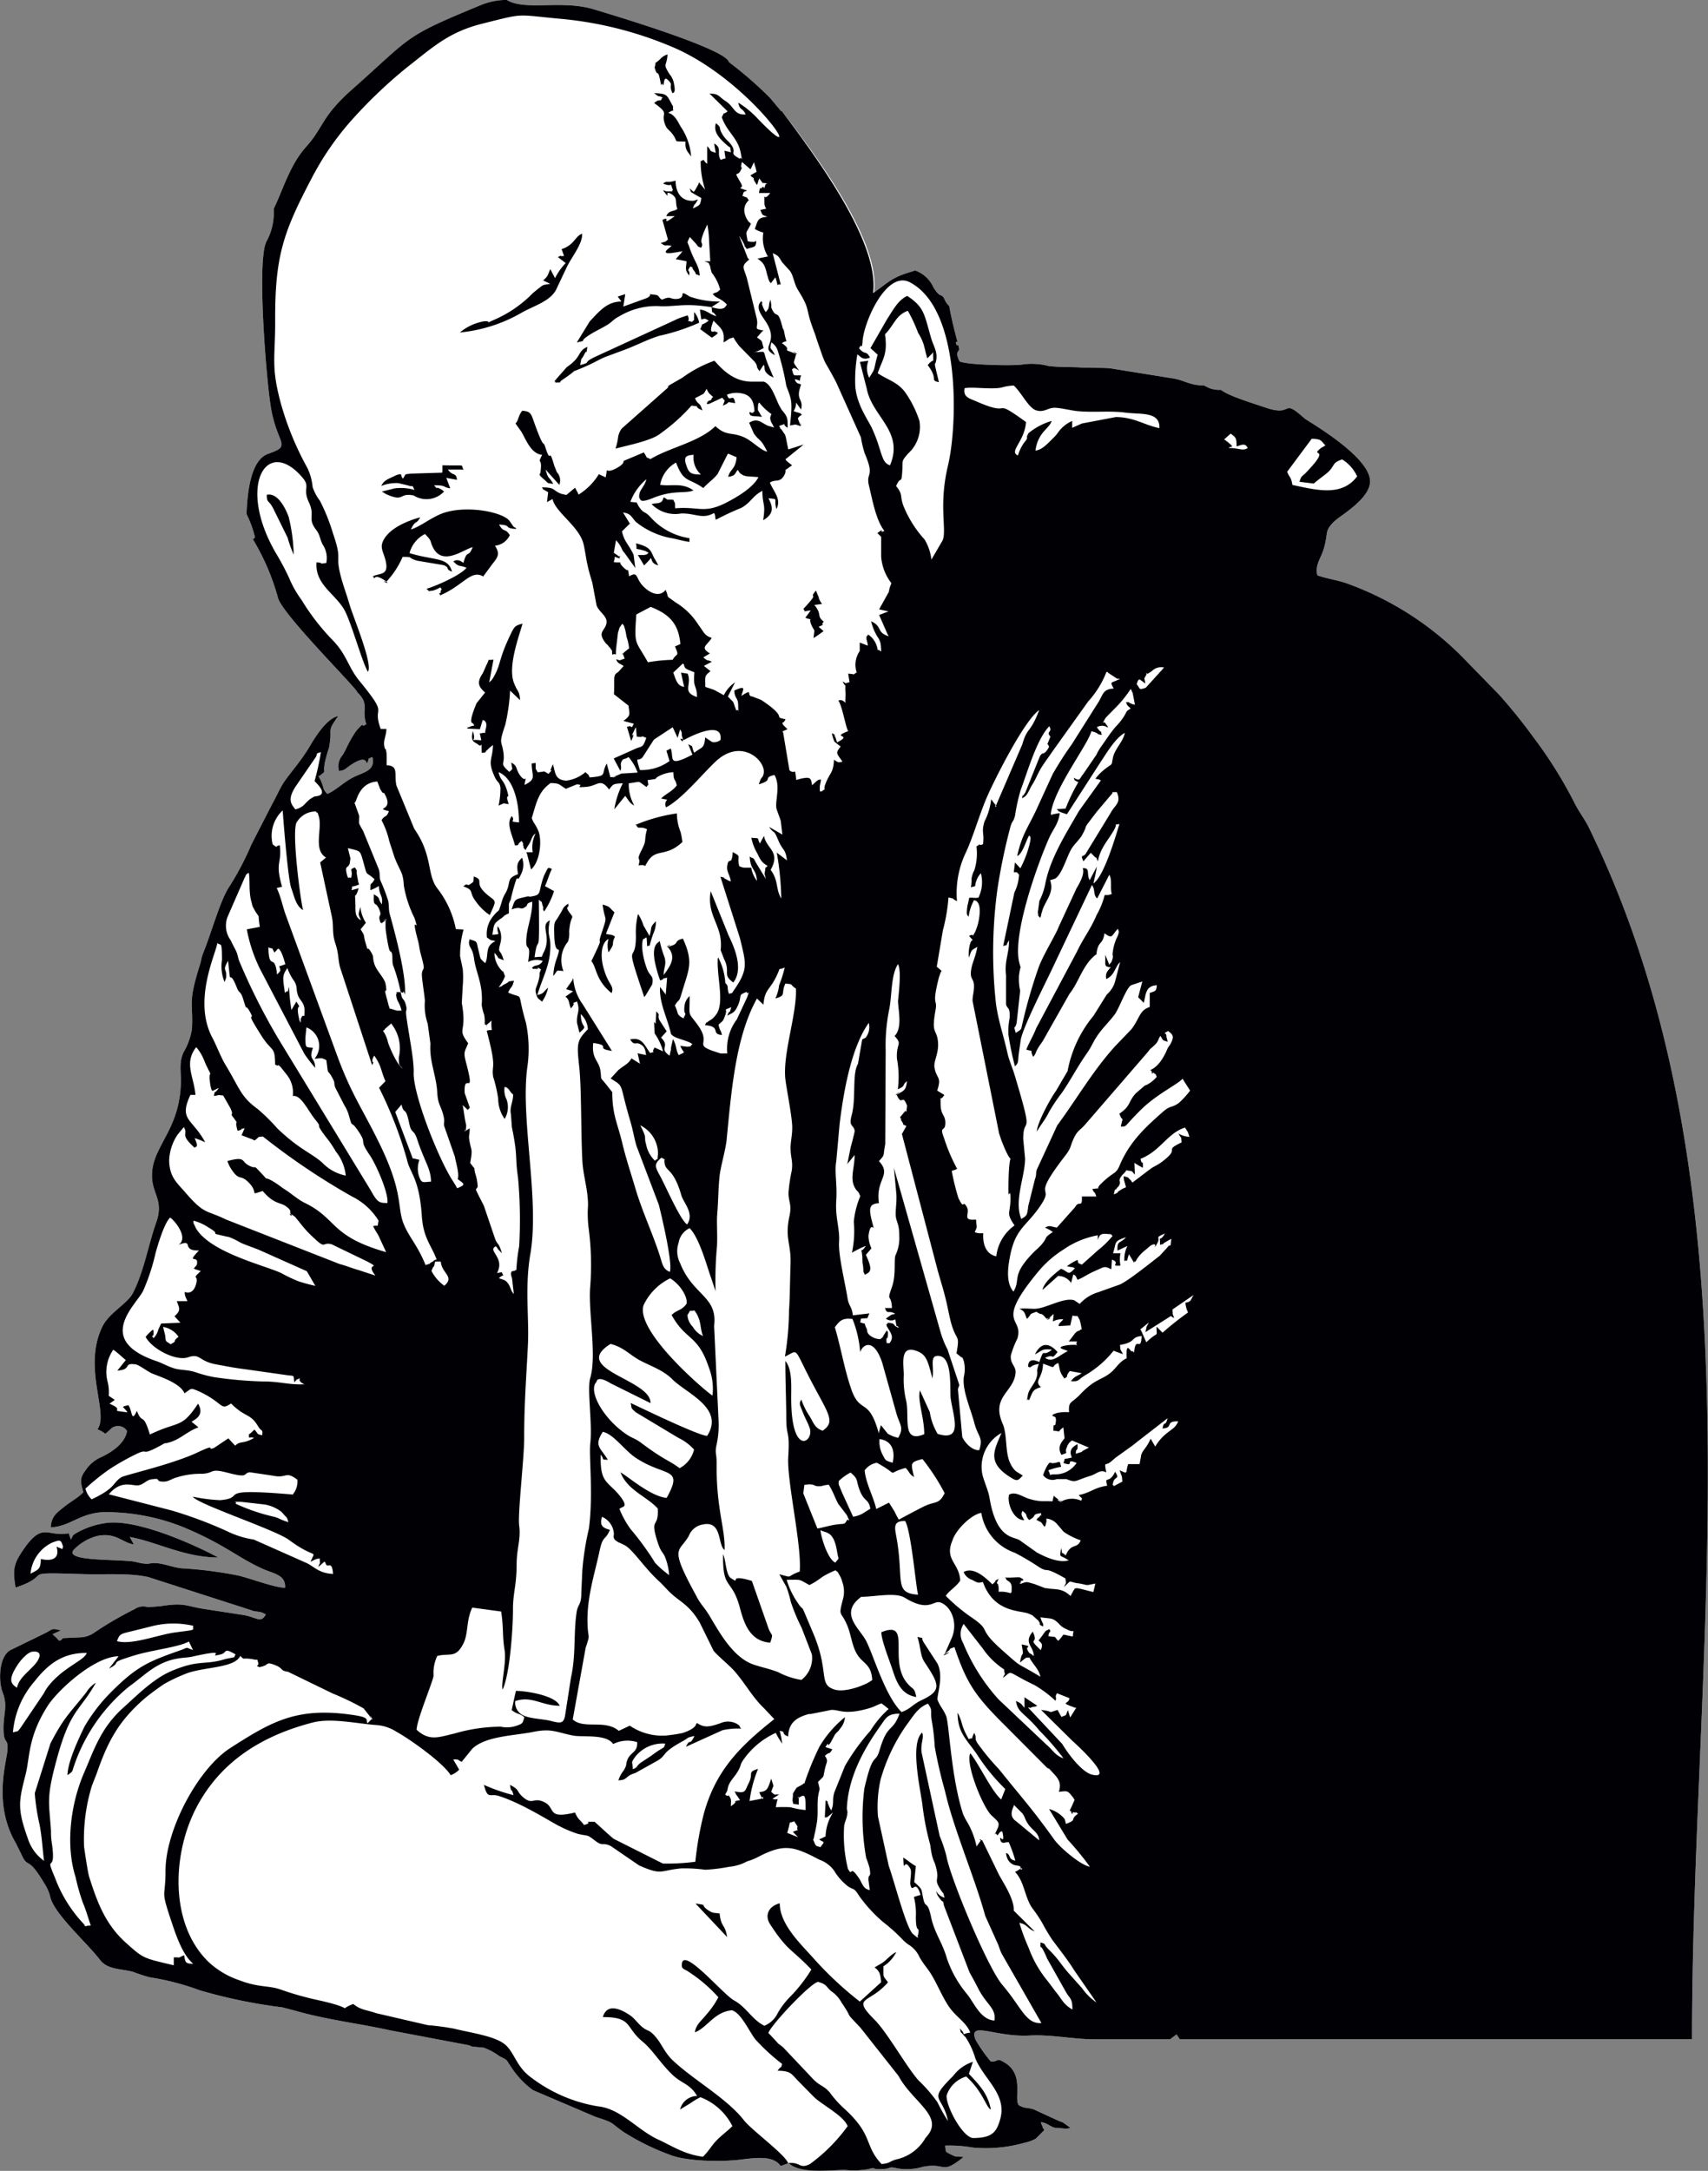 <?xml version="1.0" encoding="UTF-8"?> <svg xmlns="http://www.w3.org/2000/svg" id="Слой_1" data-name="Слой 1" viewBox="0 0 200.91 255.22"><rect x="0" y="0" width="200.91" height="255.22" fill="#808080" stroke="none"/> <defs> <style>.cls-1{fill:#fff;}.cls-1,.cls-2{fill-rule:evenodd;}.cls-2{fill:#010005;}</style> </defs> <title>Z jgznm</title> <path class="cls-1" d="M102.7,34.46c2-1.4,2.13-1.82,4.65-2.56a1.3,1.3,0,0,0,.26-.11,3.68,3.68,0,0,1,2.19,2c.86,1.37.91.63,1.27,1.32a2.46,2.46,0,0,0,.59.88c.27,1.57.72,3.26.87,3.85l.1.35h-.21c.21.79,0,.21.33.45a2.47,2.47,0,0,1,.07.51.75.75,0,0,0-.23.51h0a2.4,2.4,0,0,0,.3.84c.87.4,6.22.53,7.4.35a7.57,7.57,0,0,1,3,.17c1.28.18,3,.11,3.79.18,1.07.08,2.89,0,3.62.12l7.41,1.19c1.32.26,1.95.82,3.5.8l.53.27a3.19,3.19,0,0,0,1.47.25c.75.58,2.32,1.13,5.45,2.15s1.63-1.27,4.39,1.21c.35.31,8.07,4.65,7.7,7.61-.24,2-3.49,3.81-4.21,4.51-1.19,1.17-.66,1.26-1.21,3.15-.36,1.25-1.06,1.89-.78,3.17.92.37,2.45.57,3.6,1A36.68,36.68,0,0,1,172,77.22l4.29,4.4a61.43,61.43,0,0,1,4,4.94,51.57,51.57,0,0,1,5,8c.48.93,1.18,1.85,1.61,2.74,21,43,12.13,95.49,12.13,142.45H138.78l-.38-.57-.77.57h-8.92c-2.54,0-5-.58-7.66-.44-4,.21-7.17-1.77-6.3.49a17.38,17.38,0,0,0,1.8,2.57c1,.05.55-.54,1.66.14,2.33,1.43,1,4.25,1.64,5,.76.43.94.21,1.79.5l3,1.38a1.84,1.84,0,0,1,.7.36l.57.41c-.56.21-1.07,0-1.75,0-.41,0-1.09-.65-1.72-.66a1.32,1.32,0,0,0,.17.44s.11.45.14.33.05.11.08.17l-1,1a4.82,4.82,0,0,1-1.29.47,16.66,16.66,0,0,1-6.12.57,16.13,16.13,0,0,0-3.24-.23c.08.83,0,.7.69,1.05s.61.2,1.47.29c-2.67,2.18-2,.6-4.82,1.16a6.53,6.53,0,0,1-2.95.18c-1.26-.31-.53.09-2.11.09-1.08,0-.29-.28-1.35,0a9.8,9.8,0,0,1-2.73.09c-1.81,0-5.17.51-6.62-.79l-.93.33c-.81-1.19-2.69-1-4.41-.79-2.27.33-6.73.29-8.76-.58a28.12,28.12,0,0,1-5.31-2.63c-1.8-1.27-.94-1-3.3-1.78l-7.36-3.14a10.23,10.23,0,0,1-2.6-2.77c-.62-.91-.29-.68-1.34-1.22a7.2,7.2,0,0,0-1.85-1l-1.36-.13-.17-.07-.17-.08-9.26-1.75c-3.69-.82-7.57-1.26-11.22-2.32L33.23,236a61.45,61.45,0,0,1-9.71-2,30.23,30.23,0,0,0-5.88-1.53,18.77,18.77,0,0,1-2-.65c-1.37-.37-3-.23-3.89-1.42-1.53-2-5.21-5.23-5.81-7.27a5.19,5.19,0,0,0-.76-1.76c-1.78-3-1.86-1.86-2.45-2.92l-.85-1.73c-2.75-4.63-1.08-9.62-1-11s-.36-.67-.45-2c-.13-2.2.57-3-.14-4.81-.5-1.31-.44-4.4,1.12-5l4.09-2c.87-.51.61-.43,1.68-.24l-1,.46a8.77,8.77,0,0,1,.79.78c.53-.25.09,0,.43-.32l2.14-.1A3,3,0,0,0,11,192a42.05,42.05,0,0,1,4.85-2.83,1.78,1.78,0,0,1,1.55-.22l1.42-.11c2.81-.44,2.87-.08,5,.29l4.94.76c1.54.32,1.92.95,2.51-.08-.77-.48-1.1-.23-1.74-.51l-12.12-3.9c-2.4-.5-5.08-.25-7.79-.34-7.76-.25-3.1,0-7.79,1.59-.25-1.66-.37-2.5.61-4,2.58-4,3-1.88,5.64-2.39l.26.74c.32-.57.09-.42.64-.77a9.81,9.81,0,0,1,3.45-1.17c3.63-.55,10.51,2.58,13.25,4.05-4,0-7.34-1.88-10.41-2.41l.47.88c-1.41-.24-2.12-1.45-4.31-1a5.91,5.91,0,0,0-2.77,1.64c-1,1.28,4.08,1.08,6.79,1.33.55.05,1,.25,1.67.29s.48-.14,1.37-.06,2,.53,2.91.6a48.27,48.27,0,0,1,6.63.85c1.34.31,4.47,1.49,5.51,1.43.07-1.48-1.23-1.61-2.53-2.17-2.84-1.23-4.69-3-9.58-5a24.51,24.51,0,0,0-8-1.69c-3.89-.31-4.82,1.63-7.46,1.77.06-1.31.72-1.73,1.67-2.49.72-.57,1.55-1,2.16-1.64-.29-1.09-.5-1.59.26-2.58a4.35,4.35,0,0,1,1.64-1.46c1.28-.56,3-1.63,3.24-3.16a1.24,1.24,0,0,0-2-.15l-.41.36s-.09.08-.14.11a3.89,3.89,0,0,0-.93-.52c1.41-1.87-1.8-7.24.6-12.11.78-1.58,2.92-2.67,3.55-3.87,1.3-2.49,1.83-5.68,2.73-8.24,1-2.74-.49-3.45-.46-5.65,0-3.44,3.32-5.28,3.4-11.05,0-1.31-.22-2.2.3-3.39a7.72,7.72,0,0,0,1-2.77c.16-3.27-.53-2.87.94-7.55.17-.53.16-.84.39-1.39,1.06-2.63,2-6.24,3.12-7.87a33.86,33.86,0,0,0,2.55-4.88l2.42-4.71c.45-.81.81-1.61,1.24-2.36.61-1,2.14-2.68,3.11-4.32.7-1.19,2.06-3.42,3.43-3.69-1.47,2.08-.59,1.19-1.08,3.72a17.57,17.57,0,0,0-.51,1.85c-.21,1.4.28.7-.68,1.53.43,1.22-.51-1.24.24.51l.14.35c.24.63.05.57.61,1.19,1-.41,1.93-1.41,3.15-2s2.54-.77,2.15-2.34c-.73.32-.23,0-.65.78-.08-.06,0-1.1-1.89.16-.69.46-.68.63-1.38.7a2,2,0,0,1,.33-1.76l.11-.14.19-.33.09-.17.09-.17A14.1,14.1,0,0,1,41.85,86c1-1.22.8-.64.87-.68s.16,0,.18-.08.13,0,.19-.08c-.6-1.84.44-2.31-1.07-3.78.14-.27-8.93-9.25-9.33-11.13a27.28,27.28,0,0,0-2.95-6.86L30,63.2a12.58,12.58,0,0,0-1-2.76c.1-2.81.55-6.39,2.55-7.09,2.87-1,1.07-1,.32-5.41-.53-3.09-1.71-17.45-.51-19.58a7,7,0,0,0,.83-3.8c1.06-2.14,1.87-5.12,3.8-7.28,2.13-2.37,1.76-3.52,5.43-6.77,7.22-6.4,5.94-6.12,15.18-9.93a8.08,8.08,0,0,1,3-.59c2.17,1.33,6.44-.05,10.27,1.11,2,.61,15.54,4.63,15.87,6.2a45.37,45.37,0,0,1,4.82,4.19l1.36,1.62V13c4,5.18,11.71,15.41,10.9,21.43"></path> <path class="cls-2" d="M102.39,40.93l.85.77c-.57,2-.15,1.4-1,2.71a2.51,2.51,0,0,1-.09-2l-1,.14.81,3.16c.63,3.29,4.42,5,2.73,9-.8-.28-.86-.91-1.43-2.62-.19-.58-.46-1.24-.66-1.67-.43-1-1.89-2.86-2-5.15a18,18,0,0,1,.25-3.62c.53.46.76.68,1.49.39-.51-.94-.5-.19-1.29-1.09.36-.77.31.34.41-.77.1-2.2,2.78-8.42,5.55-7,6.06,3.13,5.63,16.82,4.5,21.55s-.11,7.57-.63,8.8l-1.32,2.26a5.86,5.86,0,0,0-.8-2.36,13.22,13.22,0,0,1-2.48-3.93c-.49-1.31,0-1.27-.87-2.35.57-1.37.62,0,.73-1.88.07-1.21-.13-1,.67-1.94a4.21,4.21,0,0,0,1.34-3.86,12.7,12.7,0,0,0-1.72-3.41c-.88-1.14-1.93-1.36-3.19-2.18.59-1.69,1.2-2.24.86-4.58,1.07-1.05,1.24-2.24,2.69-2.76a18.4,18.4,0,0,1,1.21,2.6,5.84,5.84,0,0,1,.65,1.36c.17.59.28,1.21.43,1.63l.57-.57.11-.17c0,1.69.16.52-.63,1.54,1.31,1.71.19,1.77,1.31,2L110,43.06c-.07-.46,0-.16.09-.54.27-1.12-.28-1.77-.58-2.83-.8-2.74-.77-3.57-2.79-4.9-1.12.5-1.75,1.81-2.38,2.74Zm11.08,4.71c.91-.19,3.06.17,4.32-.07a5.47,5.47,0,0,1,1.46-.24c.88.78,1.73,2.65,2.66,2.92s1.33-.32,2.17-.31c.59,0,2,.33,2.61.39,1.88.19,3.9-.06,5.69.18s4.08-.17,4,1.82c-1.75-.33-2.92-1.28-5.12-1.3l-4,.76-1.14.51v-.81a4,4,0,0,0-1.64,1.32,3.58,3.58,0,0,1-.45.55c-.94.94-1.48,1.53-2.23,1.61.29-2.19,1.65-2.57,1.9-3.48A7.69,7.69,0,0,0,121,50.91c-.34.55-.13.45-.2.64s-.14.24-.37.54a5.1,5.1,0,0,0-.69,1.46c-1.11-.48.78-1.61.95-3.93-4.3-3.11-1.27-.41-5.91-2.46C114,46.83,113.26,46.67,113.47,45.63Zm30.55,6,.74-.66c.68.49.68.55.7,1.5.55-.14,1-.46,1.31.19-.6.4-1,0-2.2,0,0-.31,1,.19-.37-.87C144.17,51.77,144.08,51.72,144,51.67Zm8.82,5,1.7.21c.5-.46,1.32-1,1.75-1.41.79-.8.37-1,1.58-1.43a4.55,4.55,0,0,1,1.77,2c-1.79,2.37-4.67,1.64-7.62,1-.15-1-.36-.85-.61-1.55l2.89-3.88c1.13.07,1,.13,1.62.81,0,0-.13,0-.14.06l-.38.21c-1.46,1.18,1.31-.33-1.65,2.77C153.18,56.08,153.11,55.79,152.85,56.66ZM81.59,53.47a2.7,2.7,0,0,0,.86,2.32c-1.1,0-1.41-.15-1.69-1C80.36,53.69,80.68,53.54,81.59,53.47ZM74.85,72.24l1.69-.89c2.12.83,3.28,1.91,3.49,4.37L79.4,76c.53,1.27.22.7-.28,1.57a19.75,19.75,0,0,0-2.91.29C74.75,75.21,74.58,76,74.85,72.24Zm5.65,8.51c-.88-.08-1-.92-1.31-1.67L80.33,78c.09.1.13.13.14.21.09.45.31.46,1.21.83-.18,2,.28,1.36.31,2.91-1.84-.62-.56-1.41-1.1-2.75l-.78-.12C80.18,79.37,80.4,80.51,80.49,80.74Zm53.21-.29c.22-.92.44-.47.65-.37l.36.27c-.09-.73-.21-.45.05-.9.52-.86-.6.34.72-.56a1.53,1.53,0,0,1,1.44-.42l-2.15,2.37C133.86,81.19,134.15,80.92,133.71,80.46Zm-2.68.49c-1.37.06-1.24.73-1.94,1.78l-3,4.75A41.41,41.41,0,0,0,123.83,91l-1.93,4.21c-1,2.13-1.69,2.9-2.25,5.43.62-.24,1-1.71,1.4-2.41.07.13.43-.08-.18,1.85a13,13,0,0,1-.84,2l-.64-.68-.14,1.15c.58,0,.29,0,.62.26a5.29,5.29,0,0,1-.55,2.12L118,111.23c.72-.29.12.25.68-.68.06,1.44-.55,2.41-.34,4.09v3.46c.23.66.47.22.42,1.62a7.49,7.49,0,0,0-.14,1.91,33.3,33.3,0,0,0,.77,3.74c.46-.47.32-.51.45-1.51.08-.63.13-.87.22-1.55.18-1.34,2.77-6.45,3.51-8l4.78-10.07a1.58,1.58,0,0,1,.09-.19c.44.58.11,1.12.62,1.58l1.42-2.78c.37.51.08,1.61.3,2.26l-.42.12-.14,0-.14,0-.14,0a9.13,9.13,0,0,1-.94,2.33c-.73,1.73-1.47,2.55-2.33,4.34l-4.79,9c-.39,1-.75,1.49-1.16,2.5,1.09.33.28-.25.81.85.38-.44.2-.36.5-.9s.42-.63.62-.94l3.14-5.55c1.12-1.4,1.52-3.3,3-4.54.42-.35.09.28.23-.48.24-1.26.69-.75.9-2.12,1,.74.82.24,1.57-.52.19.4.1.46,0,.81a5.58,5.58,0,0,0-.62,2.19c0,.24.09.1,0,.51-.19.61-.15.39-.45.72,0-.06,0-.21,0-.18l-.42-1c.08,1.14-.23,1.42.66,1.46-.45.53-.64.7-.54,1.39,1-.43,1-1.37,1.64-2l-.57,2.2a3.18,3.18,0,0,1-1,1.62l-1.56,2.5a14.19,14.19,0,0,0-3.05,6.5l-1.38,2.36-.11.15c-.63.93-2.1,3.61-2.13,4.61.47-.83,1-1.41,1.41-2.26a19.41,19.41,0,0,1,1.53-2.29c1.08-1.57,1.78-3,3-4.73.62-.9.68-1.36,1.46-2.39.59-.77,1.18-1.33,1.75-2.09s1.41-3.29,2-3.47l1.26-.42-.49,1.85.66.66c.26-1,.19-2,1.54-2.07-.07.7-.15.69-.84.9v1.66c-1.22.39-1.14,1.27-2.15,2.61l-1.92,2c-2.57,2.82-4.53,6.22-6.81,9.31l-2.42,5.24c-.12.51,0,.57-.2,1.08l-.78,3.12c-.14,1-.08,1.16-.83,1.55-.88-2.14.45-5,.45-7.1l-.22-2.3c0-3,1.37.43-1-7.48-.29-.95-.65-1.72-.86-2.64-.47-2.11-1.07-3.73-1.35-5.82a55.19,55.19,0,0,1,.18-13.45,68.62,68.62,0,0,1,1.55-7.4c.25-.75.31-.41.52-1.23a22.12,22.12,0,0,1,.66-3c.84-2.22,1.88-5.94,3.36-7.5.47.74-.45.56.14,1.22l-.36.89c.18.18,0-.19.2.33-.7,1.2-.66.41-1.08,1.09l-1.71,4.26c-.5.79-.22,0-.4.67.67-.23.79-.93,1.22-1.6s.6-1.24,1.07-2,.87-1.24,1.26-1.84L128,82.47A11.18,11.18,0,0,0,130.15,79c.08,0,.18,0,.21.11l1.05.68.12,0,.22,0C130.7,80.4,130.5,80,131,80.94ZM133,83.29c-.68.48-.3.14-.83,1a7.3,7.3,0,0,1-.92,1.13c-.64.76-1.06,1.41-1.62,2.21a6.31,6.31,0,0,0-.67,1.12L127.42,91c-.46.51-.31.93-1.11.43.1.43.16.3.53.54a20.55,20.55,0,0,0-1.5,3.1l-1.06.06c.63.46-.46-.09.53.37l.69.23,4-6.2c.68-1,1.7-2.78,2.82-3.37-.22,1.06-1.21,1.91-1.41,2.93s0,.6-.85,1.26a6.28,6.28,0,0,0-1.21,1.2c.41.23-.24-.13.26.07l.12,0,.13.06.14.07-2.58,3.59c-1.55,2.7-3.45,5.65-4,8.75a7.77,7.77,0,0,1-.66,1.83l-.18,1.33c.12.73-.1.17.27.67.25-.59,0,0,.18-.61l.12-.4c.44-1.19,1.36-2,.88-3.41,0,0,.14-.11.16-.06l.43-.15.11-.07c.81-.69,1.3-2.69,1.89-3.56.24-.36,1-1.15,1.14-1.44,1-1.81-.31-.09,1.77-2.81l1.65-1.95c.51-.49-.3-.29.69-.34.54,1.28-.16,1.44-.69,2.39l-3,4.91c-.34.38-.61,0-.24.84l.87-1,.43.44c.3.3.07-.19.41.58.22-1.46,1.13-2.42,1.8-3.54s-.11-.67.73-.87c-.47,1.51-1.79,6.1-3.06,7,.16-.8.25-1,.4-2l-.84,1.61c-.42-.77.12-1.46-.82-1.41.24.64-.27,1.6-.73,2.37l-2.1,4.53c-.28.82-1.83,3.3-2.37,4.8a60.42,60.42,0,0,0-1.88,6.51c-.21.78,0,.66-.8,1.15-.32-1.1-.08-.26.11-1.21l.41-3.74a6.46,6.46,0,0,1-.14-1.77c.2-1.57.29-.45,0-1.69-.69-3.32,2.07-11.13,3.51-14.42.52-1.19,1.1-1.64,1.29-3-.16,0-.71.12-.71.12-.79.08.26.19-.35,0,.3-2.93,4.39-8.18,4.77-9.74a1.78,1.78,0,0,1,.62.2c.31.11-.11.12.61.22-.21-.83.1.09-.58-.91a1.23,1.23,0,0,1,1.31.06c0-.08-.08-.28-.1-.23L130,85c-.11-.31-.51.42,0-.52.1-.18.77-.8,1-1.06a13.68,13.68,0,0,0,2-2.42c0,.07.1.09.12.22s.09.16.11.22l.27,1.4a1.18,1.18,0,0,1-.48-.14c-.52-.16.22-.15-.58-.14C132.68,83.06,132.53,82.84,133,83.29ZM117.18,94.65c-.39.1.33.47-.16-.12l-.12-.15-.31-.42a7.5,7.5,0,0,1-.78,2.61c-.41,1.31,0,1.34-.18,2.69-.79.27.05-.3-.77.26a6.51,6.51,0,0,1-.25,2.79,3.05,3.05,0,0,0-.33,1,4.15,4.15,0,0,1-.08,1c.77-.2.37,0,.63-.7a2.5,2.5,0,0,1,.55-.95,4.15,4.15,0,0,1-.3,2.9c-.06,0-.15-.06-.18,0l-.35,0a1.78,1.78,0,0,0-.55,0c-.06.4-.17.77-.21,1-.15,1.08,0,1,.15,1.22a5.42,5.42,0,0,1,.63-1.94s1.08-.06.51,2.6a6.51,6.51,0,0,1-.38,1.13c-.54.93.08.05-.71.46.74.88.33.14.12.94a4.64,4.64,0,0,0-.15,1.61c.39-.92.13-.75,1-1.26-.16,1-.53,1.77-.66,2.36-.34,1.56.27,1.22.27,2.24,0,.79-.18,1.13-.17,1.75l3.12,15.57.25.76c1.73,4.53.88-.48.85,5.74,0,1.66.22-.45.24,1.17,0,1.84-.58,1.6.48,3.16a5.18,5.18,0,0,0-2.15,3.63c-1.29-.28-1.6-1.53-1.53-2.71-.76,0-.55,0-1-.12.32-.78.23-.36.15-1.49-1.75.16-.64-.69-1.08-1.47-.58-1-.23.53-1-1.08a28,28,0,0,1-.78-3.17l.49-.17.14-.09a20.52,20.52,0,0,1-1.54-3.62c-.58-1.49.14-.65.16-1.71s-.56-.88-.56-2.34c0-1.18-.11-.12.44-1l-.84-.51c.57-1.71-.09-1.32-.32-2.74-.12-.7.51-1.61.42-2.91-.12-1.65-.83-.88-.3-3.78.27-1.5-.49-.32.4-3.87l.21-.6a1.07,1.07,0,0,1,.11-.18l-.57-.49.72-4.27a21.25,21.25,0,0,0,.66-3.87c1,.24.14,0,1,.44a11,11,0,0,1,1.08-5.8c.82-1.8,1.47-4.09,2.31-6.13.73-1.78,4.46-9.3,6.28-10.54-1.1,2.88-1.35,1.85-2,4.06ZM80.45,87c.46-.27,4.66-2.49,4.3,0a1.2,1.2,0,0,1-1,.23l-.8-.54c-.12,1.4-.4,1.09-1.29,1.81-.42-.94,0-.66-.7-1l.49,1.22c-3,1.56-2.14.4-2.55-.72l-.34.17-.17.09.37,1.21a5.6,5.6,0,0,1-3.49,1.06c-.58-1.91-.25-.85.33-1.52l1.28-2,.13-.12,2.12-1.39.58,1.25.29-1c.33.54.15.42.19.56s0,.12,0,.15C80.76,88,79.45,86.36,80.45,87ZM37,91.84c1.89,1.8.16,1.75,0,1.8-1.21.59-1,1.18-2.25,1.52-.6-.71-.89-1.25,0-2.66L37.15,89c.27-.43-.14-.35.6-.58A31.33,31.33,0,0,1,37,91.84Zm10.17,24.78c.5.36.12-.55.47.3.14-2.29-1.11-7-1.78-9.4-.17-.6-.07-.94-.19-1.59a20.18,20.18,0,0,0-.93-2.43c-.15-.57,0-.74-.2-1.35l-1.86-4.54-.11-.16c-.46-.86-.32-.45-.32-1.55l-.59-1.62c.27.61.23-2.24,2.72-2.4.08.19.3.81.34.88.57,1,.22-.06.66.85.86,1.78-1.4,1.28.37,1.76-.35.88-.46.38-.87,1.06a9.82,9.82,0,0,1,.91,2.46l.62,1.91c.68,1.74,1,1.68,1.09,3.3a13.33,13.33,0,0,0,1.24,3.79c.78,2.31-.56-1,.42,2.67.16.58.17,1,.3,1.48.7,2.52.24,1.44.16,2.5,0,.59.29,2.25.36,3.11a6.61,6.61,0,0,0,.33,2.7l.32,2.35c-.14,2.11.69,3.7.8,5.71.09,1.52.41,1.49.72,2.71.22.88,0,.79.1,1.27L53.51,136c.11.7.55,2,.33,2.62.79.6,1,.63-.06,1.08-.1-.16-.21-.39-.3-.52l-.41-.65c-1.74-2.89-4.5-10-4.41-12.45.06-1.54-.67-4.91-.88-6.76-.09-.78.19-.4-.06-1.25S47.32,117.76,47.13,116.62ZM35.65,107c-.31-1.18-1.31-8.86-.8-10.23a2.58,2.58,0,0,1,2.31-1.37c.36.52,0-.44.31.49.52,1.44-.7,4,.88,4.93l-.69.57L39,107.6c.31,1.3,0,2,.46,3.36s.24,2,.68,3.19l3.63,11.07c.38-.73-.16,0,.08-.79,0,0,.06-.13.08-.16a.71.71,0,0,1,.1-.16c.91,1.34.73,1.7,1.31,3l-.75.77a47.47,47.47,0,0,1,3.28,8.45c.34,1.61,1.45,2.13,1.75,6.65.17,2.53,1.06,3.33,1.74,5.08-.83.3,0,0-.47.26-.87.47.41,0-.83.41-1-2.46-2-3.31-2.64-5-.7-1.93,0-3.51-2.7-9.11-2-4.13-3.37-5.9-5.08-10.57l-6.09-16.65c-.4-1.21-.53-2-1-3l.63-.15c-.87-3,0-2.64-.27-4.88-.7.14-.13.38-.83-.09a4.08,4.08,0,0,1,1.17-4s.57,7.77,1,9.11C34.59,105.27,34.77,106.48,35.65,107Zm11.48,9.64c-.91,0-.26,0-.55.29.18,1.06.31.62.66,1.88-.45,0-.41.06-.84-.08-1.11-.35-.37,0-.66-.43l-.21-.81c-.56-2,.12-.09-.17-1.79-.12-.71-1.08-1.56-1.33-2.39s0-.71-.37-1.36c-.61-1-.25.31-.66-1.1-.31-1.06,0-.68-.58-1.59l.62-.77a4.18,4.18,0,0,1-.65-1.88c-.25,1-.29.8.08,1.58-.8-.4-.63-1.14-.67-2.07-.06-1.6-.09-.09.39-1.69l-.84.23c.22-.79-.26-.18.88-.67,0-.06-.06-.23-.07-.2l-.17-.92c-.12-.73.14-.29-.25-.89-.81.32-.14.2-.45,1.25-.26-.23-.33.36-.54-.66-.17-.82.19-.46.39-1.07l.08-.58s-.28-1.12-.3-1.21c1.49.38,1.41.19,1.81,1.6.54,1.91.16,1,1.33,2.06-.56,1-.43.06-.5,1.28a4,4,0,0,0,1-.49c.08,1.3.5,1,.35,2.17-.57-.9-.09-.67-.93-1.19-.08,1.68.18.71.62,1.75s-.27.45.17,1.6c.48.11,0,.1.28-.07,1.21-.76-.68.07.32-.27a8.82,8.82,0,0,0,0,1.18c.52,3.63.54,2,.75,2.84.07.27,0,1,.11,1.29A20.24,20.24,0,0,1,47.13,116.62Zm-16.57-7.67-1.53.29a18.06,18.06,0,0,0,1.52,4.59l5.26,10.06a18.11,18.11,0,0,0,1.26,1.63c0-1.31-.81-.81-.26-2.35-.83-.11-.86.1-.89-1.08,0-.11.11-1.24.13-1.32a2.33,2.33,0,0,1,1.09,3.49l-.13.2c.86-.09.81-.13,1.38.16.26,2,.05.88.71,2.09.39.71.1.51.35,1.16l1.06,2.06A4.4,4.4,0,0,1,41,131c.54,1.91.14.5,1.1,1.91,1.24,1.82-.06.76,1.41,2.92.73,1.08,2.22,4.44,2.06,5.6-1,0-1.17-.06-2-1.55L33.41,123.22a73.4,73.4,0,0,1-5.15-9.95c-.29-.63-.22-.77-.44-1.35-.09-.22-.52-1-.68-1.37a2.91,2.91,0,0,1-.38-2.74l2-4.58c.33-.62,0-.22.49-.64.18.6,0,2.07.27,3.23l.11.41c0,.08.09.32.12.4l.26.48C30.67,108.16,30.27,107.17,30.56,108.95Zm-4.15,6.5.19-.52c.11-1.23-.51-.67.23-2,.38,3.65,0,.5,1.05,3.21.26.69.41.26.74,1.35.5,1.68.14.27.82,1.52s-.87-.69,1.34,2.78c1.24,1.94,1.57,1.13,1.58,3.34.59.36.1-.21.65.29l.79,1a3.36,3.36,0,0,1,.64,2.42c.95-.21,1.8,1.74,2.63,2.75,1.11,1.36-.41-.07,1.6,2.49a12.58,12.58,0,0,1,.82,1.26,5.37,5.37,0,0,1,1.18,2.85,5.22,5.22,0,0,1-2.78-1.54c-1.38-1.19-2.66-1.52-5.26-4a22.47,22.47,0,0,0-2.32-2.29c-2-1.44-2.09-2.39-3.77-5.16-.55-.91-1-2.12-1.5-3.11-2.43-4.37.34-9.93.53-11.25.4.44.53-.45.54,2A4.86,4.86,0,0,0,26.41,115.44Zm5.16-4.09c.84.32.21-.17.73.61l.38-.44c.37-.09.76,1.4.89,1.81l-.62.22-.11,0c.2.63.22.46-.25,1C32.32,111.89,31.63,114.29,31.57,111.35Zm59.65,6c1.34-.36.6-.6,1.17-1.75,1.09.13.35,0,1.24.6.1,3.16-1.66,7.88-1.22,10.87.21,1.46.78,4.35.78,5.44,0,.93-.17,1.54-.2,2.33,0,1.28.29,1.53.15,2.72a19.23,19.23,0,0,0-.39,2.62c0,1.17.41,1.36.12,2.72-.59,2.74.21,3.19.12,5.74-.06,1.55-.08,4.25-.18,5.4a33.52,33.52,0,0,1-.48,5.42c1.73-.81.9-1.23,3.33,3.34,1.85,3.48,2.6,4.35,1.11,5.37-.93-.29-1.11-1-1.51-1.66a8.27,8.27,0,0,1-1-2c-.29.49-.21.54.2,1.56.29.73.55,1.13.78,1.78.57,1.63-2.25,3.6-2.17-3.8,0-1.16.12-3.13-.69-4.08,0,2.37.1,4.54.11,6.79s.43,1.27.23,4.48c-.18,2.83,1.61,10.39,1.35,13.49-1.74.63-.65.78-2.4.32l.82,1.46a11.54,11.54,0,0,1,.52,1.75,22,22,0,0,0,1.28,3.07l1.21,3.14a3.24,3.24,0,0,1-1.23,3,8.67,8.67,0,0,1-2.73-.91c-1.13-.43-1.85-.54-2.89-.89-2.51-.85-4.17-4.06-5.23-5.8-.68-1.1-1-1.25-1.54-2.32-3.23-5.89-2-5-.86-7a2.13,2.13,0,0,1,1.7-1.36c2.26-.45,1.68,2.45,2.51,3,.11-2.45-1-4.85-.93-10.14,0-1.35-.24-1.16,0-2.28a10.68,10.68,0,0,0,.22-2.85L84,155.87c.43-3.5-2.49-3.53-4-7.37a3.07,3.07,0,0,1-.17-2.41,2.29,2.29,0,0,1,1.29-1.7c1,1,1.8,3.64,2.31,5.22.11.35.22.61.34,1l.4,1.18a44.55,44.55,0,0,1,.13-4.85c.13-1.07,0-3,.05-4,.14-1.52.13-3,.28-4.56.12-1.23.72-3.14.84-4.36.57-5.85,1.06-12.11,3.57-16.63l.76.73c.16-1.84.71-1.66,1.51-3.3.68-1.4,0-.61,1-1.08a15.06,15.06,0,0,1-.67,2.11A4.64,4.64,0,0,1,91.21,117.37Zm14,4.41c1,1.1.17.75.29,2.71a11.43,11.43,0,0,1,.1,3.56c1-.41.45-.52,1.09-.94-.12.7-.16,1-.75,1.31-1.58.93.63-.66-.49.25.7,1.55.62-.26,1.24,1.3-.17,1.43,0,.31-.31.75l-.52.63c.44.63-.19-.12.21.47s-.15.22.54.55l-.53.94,4.2,16c.35,1.27.6,2,.91,3.23s.49,2.42.78,3.33c.59,1.84.93,1,.53,3.23l.47.38c.26.25.13-.18.39.53a3.91,3.91,0,0,1,0,1.87c-.18,1.62.77,3.63,1.23,5.37s1.08,1.68.59,3.23c-.78.07-1.66-.81-2-1.55l-.51-5.6c.17-.69.21-.22.11-.68l-1.33-4a10.81,10.81,0,0,1-.81-2l-5.5-19.35.29,3.1c.05.93-.09,1.64-.08,2.34,0,.89.43,1,.42,2.55a4.66,4.66,0,0,1-.45,2.29c-.2.67.09,2.3-.41,3.71-.68,1.92-.09.64,0,2.48h-.83c.33.84.33.19,1.21.67-.33.13-.25,0-.53.18l-.37.25-.19.15a1,1,0,0,0,1.1.08c.28,1.5,0,.35.43,1-.7-.22-.42-.48-.91-.55-.66-.09-.18-.07-.57.14l.06.23c.47.82.9,1.24.3,2-.37-.12-.27.18-.35-.23l0-.24c.1-.59.11.38.17-.49,0-.65.07-.15-.12-.57l-.34.53c-.18.26,0,.18-.43.51a1.94,1.94,0,0,1-1.37-.58c-.29-.39-.08-.33-.27-.72-.36-.73.1-.4-.72-.67l.08-.44c1.07-.13.61.16,1-.62l-1.95.23c-.12-1.07-.47-1.05-.62-2-.34-2.07-1.1-5.08-1-6.65s-.47-2.81-.33-4.85c.13-1.86-.23-3.39,0-4.63l.39-4.34c.45-3.69,1.33-8.95,3.43-11.91a2,2,0,0,1-.36,1.73l-.26.14a1.36,1.36,0,0,0-.15.07l-.5,2.88c-.71,1.19-.2,4-.73,6-.4,1.45.22,1.09.35,1.88-.08.48-.47,1.92-.48,1.93l-.4,2c.06-.06.12-.24.14-.2l.73-.9c0,1.48-.57,2.72,0,3.79.36.68.37.26.66,1.06a10.27,10.27,0,0,0-.76,3,11.94,11.94,0,0,1-.22,3.64,11.43,11.43,0,0,1,1.64-.81c-.72,1.15-.55-.27-.41,1.34,0,.33,0,.65.08,1,.09,1-.05.45.21,1.06.63-.33,1-.46.12-2.34l.66-.77a3.42,3.42,0,0,1-.35-1.5c.28-2,.81-.15.49-1.36-.51-1.9-.43-2.35.74-2.45-.43-2.86,1.56-3.27,0-4.94.77-.87.44-.47.74-2l.05-11a21.49,21.49,0,0,1,.38-4.66c.38-1.64.2-4.2,1.07-5.5.43.76.07,3.54,0,4.39C105.7,119,106.13,120.82,105.26,121.77Zm-71.42-8a5.8,5.8,0,0,0,.81,1.56c.43.71.17,1,.47,1.75.16.42.75.87.74,1.63,0,1.45-.06.11-.44,1.06l0,.13s0,.1,0,.12v.2a1.12,1.12,0,0,1-.21-.54c-.47-2.09.47-.74-.31-1.95l-.47.81s-.07.12-.11.18A21.72,21.72,0,0,1,34,116c-.35,1.31.1.12-.49.73C33.28,115,33.14,114.7,33.84,113.78Zm11.26,7.48c0-.05.1-.2.11-.15s.09-.12.11-.15l.73-.64a4.66,4.66,0,0,1,.9,4c0,1.09.11.86.45,1.28-.61-.34-1.54-2.46-1.72-3.06A3.73,3.73,0,0,0,45.1,121.26Zm92.32-.07c.7.49.72.72.29,1.57l-.3.43c-.07.12-.77,2.12-2.11,2.62.06,0,.17,0,.19.12.21.74,0-.06.33.25s0-.28.29.41a4,4,0,0,1-1.1.9c-.69.36.55-.4-.35.16l-1,.86c-.94,1-.56,1.48-1.95,2.41.43,1.21.49,0,.17,1.52.75,0,.3.08,2.26-1.88s4.42-3.06,5-3.75c0,.06.1.08.12.19l.77,1.21a9.89,9.89,0,0,1-1.34,1.46c-.79.58-1,.27-1.82,1-2.28,2-4,3.64-5.16,6.41-.43,1-.71.64-2.18,2.1-.8.8.38.39-1,.6.37.78.15,0,.47.88h-1.7c.07,1.45-.34.38-.79,1.24l-2.15,2.41c-.85-.14-.8-.29-1.4,0l.58.29.17.11.18.12c-1.19.79-.51.52-1.35,1.5a10.53,10.53,0,0,1-.78.75c-2.89,2.9-1.59,3.25-2.51,4.76-.9-1.05-.67-2.83-.37-4.31.63-3.13,1.9-3.38,3.49-5.71,1.9-2.77-1.3-.44,3-6,.72-.93.5-1,1-2.05.45-.94.77-.91,1.4-1.67L135,123.7c.51-.64.13-.2.72-.74s.46-.7.77-1.17c.39.54.12.46.85.68,0-.13-.13-.51-.13-.56C137.23,121.15,136.53,121.74,137.42,121.2ZM23.08,123.11a5.2,5.2,0,0,1,.86,1.38c.14.31.17.43.3.71.82,1.69.37.53.41,1.65l.09.73c.24,1,.14.64,1,.34-.61.86-.41.11-.58.93.92-.12.11-.15,1.09-.06l.85,1.49c.45,1-.07.46.26,1,0,0,.08.07.1.1.83,1.21,0-.17.49,1.57,1-.29-.09-.14.83-.31l-.37.83,1.36.51a1.83,1.83,0,0,0,.16.11c.64-.43.24-.42,1-.47a81.1,81.1,0,0,0,10.5,7.06,7.6,7.6,0,0,1,3.1,2.83c-.2.9.12.46-.64.64.31.67.54.86.79,1.46l.74,1.6c-6.63-1.89-5.71-3.92-9.57-5.79-.78-.38-1.45-1-2.29-1.55-.47-.29-.66-.48-1.06-.74-2-1.28-.32.32-2.19-1.65-.49-.52-.15,0-1.05-.46s-.33-1.12-2.51-.52a3.9,3.9,0,0,0,.49,1c1,1.49,1,.4,2.17,1.69,1,1.14-.12,1.34,1.49.83,1.38,1.62,2.08,1.3,2.77,1.82s.38.6.52.83c.49.83-.82-.59.52.39l.81,1a12.25,12.25,0,0,0,1.5,1.57c1.35,1.29.86.34,2,.66l4.14,2c1.87,1-.31,0,1,1.68l-2-.66c-.77-.21-1.51-.53-2.18-.69l-13.38-5.24c-2.44-1.2-2.48-.49-4.9-3.3-.92-1.06-1.78-1.73-1.8-3.7a5.81,5.81,0,0,1,1-3l.72-.87c.59.94-.57.76,1.28,2.43.14-.22.52.07,0-1.13a7.9,7.9,0,0,1,1.24.49c-1.51-2.83-3.16-2.56-1.74-5.58h.59C22.81,126.54,21.61,125,23.08,123.11Zm23.41,7.62.74-.87c.31,1.31.46.06.89,2.15.3,1.45.52.55,1,2.08.87,2.6,1.55,3.26,1.58,4.83-1,.06-1.11.24-1.42-.66a2.91,2.91,0,0,1,.06-1.9l-.65-.16h-.14Zm28.82,1.57a3.72,3.72,0,0,1,2.09,3.29c-.11,1.22,0,.41-.35.88A3.58,3.58,0,0,1,76,134.54c-.28-.93.11-.59-.44-1.75Zm63.69,2c-2.36,1.14.14.5-2.5,2.42a8.92,8.92,0,0,1-.81.47,4.79,4.79,0,0,0-.45.3l-.14.1-1.76,1.34-.15.1a3.36,3.36,0,0,0-.19-.29c-.47-.38,0-.22-.82-.46a2.27,2.27,0,0,0,.12.75l.15.56a2.62,2.62,0,0,0-.65.32c-.73.46.12.1-.78.52.18-.91.1-.37.33-.7,0-.06.2-.21.24-.27.4-.73-.19-.46.32-1.19.18-.26.3-.25.58-.68.85.15.53,0,1,.5l-.05-1.38a7.82,7.82,0,0,0,1,.58c0-1.23-.09-.07-.28-1.05,2.38-.95,3.13-3,5.24-3.68.41.74.22.2.51,1.09a2.57,2.57,0,0,1-1.28-.39C139.06,134.09,138.88,133.41,139,134.31Zm-58.18,9.64c-.75-.41-2.55-4.55-3.16-5.66s-.78-1.42.15-2.18c.7.43.16-.13.41.85.2.77,1.07.58,1.93,3.59C80.41,141.43,81.7,142.65,80.83,143.95Zm-58.09-.44a5.82,5.82,0,0,1,1.81.82c1.74,1-.28.5,1.85,1,.77.18.27,0,1,.3.46.21.72.38,1,.52.63.27,1.28.49,2,.77l5.7,2.54,1,1.72a19.25,19.25,0,0,1-2-.54,17,17,0,0,1-1.9-.9c-1.59-.85-8.32-2.36-10.11-5.27l-.35-.73C22.79,143.68,22.77,143.58,22.74,143.51Zm113.71,2.85c.89-.23.14,0,.52-.24l.6-.35.23-.12c-.22,1.52.05.3-.51,1.06l-.87.94c-1,.77-3.92,3.13-4.78,3.41l-2.44.87A4.75,4.75,0,0,0,127,153.3l-.63-.43c-1.3-.38-3.36,1-4.7,1-.58,0-1.19-.08-1.77,0,.73.3.62.6.9,1.19.68-.7.12-.48,1.11-.84.75.53.41-.09,1.19.82,1.19-.41-.64.59.38-.15l.46-.42c-.09,1.52-.37.58,1.13.63-.26.39-.53.39-.55.81l1.37-.08.27-1.17c.74.21.42-.23.84.52a7.35,7.35,0,0,1,.24,1.13s-.13,0-.15,0c-.06.21-.33,0-.78.63l-.59.77c1.76,0,.53,0,1,.42a5.06,5.06,0,0,0-1.74.14c-.66.28.31.35.62.59-.9.36-1.76,1.45-2.66.77,1.23-.56.56.42,1.46-.67-.87-1-1.89-1.31-2.66.27.84-.43.84-.72,2-.55-1.27,1-.81-.44-1.49,1.45-1-.46-1.3-.1-1.32.54.67.27-.16.15.39,0,.1,0-.12-.13.88-.32-.41,1.16,0,.73-.3,1.69-.21.68-.9,1.29-1,2-.2,1.28-.11.16.13.6.48-1,.36-1.25,1.42-1.56-.88-.75.21-1,.24-2.76,1.89.69.73.36,1.8-.08.25,1.05.13,1,.71,1.83.65-.41,0-.1.64-.88l1.4.25c-.57.39-.8.32-1.27.94,1,.07.76-.14,1.7-.71a11.92,11.92,0,0,0,3.32-2.87l1.1.41c-.48-1-.22-.12-.35-1.09,2-.34,1.17-.91,2.55-1.05-.08,2-.69-.15-.89,1.93-.07,0-.18-.22-.21-.15-.16.29-.78-1.46-.66.84-.75.32-1.15,1-1.7,1.53-1.21,1.1-1.93.73-3.86,2.81-1,1-1.29.68-1.22,2a4.86,4.86,0,0,0-1.37.08c-1.09.31-.33.43-.33.45s.27,0,.11.82c-.1.52-.25-.36-.25.83,1.22.08.2.29,1.17-.4l.14,1.29c-.49.59-.83,1.11-.37,1.94,1-.33.32-.13.62-.84.18-.42,0-.12.25-.5,0-.06.35-.33.37-.35l2,.84-.73.38-.13.13-.68.21c0-.77.28-.16.19-1.13-.72.4-1,.79-.66,1.58-1.34.32-.62-.08-1,.63,1.47.56.05-.62,1.56,0a3,3,0,0,1-2.54,1.35c-1-.06-.29.5-.79-.48a7.41,7.41,0,0,1,1.51-.41c-.19-.74-.06-.61-.7-.46L124,172c-.52.13-.38-.39-.88.43a5.9,5.9,0,0,0-.42,1,1.38,1.38,0,0,0,1.62.46h1.11c1.21.46.9.22,2.83-.38.8-.25,1.15-.8,1.87-.4-.26-1.42-.14-.69.55-1.27l.55-.47,2.1-1.51.43-.35,3.58-2.77c-.32,1.19-.35.08-.6,1.2,1.38-.07.21-.87,1.85-.84-.3.75-.73.89-1.3,1.37a5.41,5.41,0,0,0-1.4,1.6l-.54-.93c-.49,1.12-.9,1.27-1.12,1.93,0,.12-.14.79-.18,1.06h-1.34c-.37,1,.09,1.25-1,.72.29,1,.24.4.31,1.34l-1,.53c-.15-.3-.19,0-.08-.44.21-.8.84-.3.23-1.25-.74,1.57-1.28.35-.93,1.64-1.56.22-1.87.8-3.35,1.1.49.58.42.2.3.67a2.59,2.59,0,0,0-2.3.06c-1.43-.65.75.64-.36-.18l-.37-.29-.19-.18c-.32.87.24.61-1.11.64a5.3,5.3,0,0,1-1.6-.22c-.91-.2-1.75-1-2.56-.55-.27,1,.51,3,1.77,3-.19-.46-.46-.59-.19-1.09.79.64.14.33.77,1.07,1-.48.18-.66,1.42-.81-.07.75.21-.15-.18.39s.07-.33-.36.41c.71.4.41.1.92.81.33-.4,0,.21.2-.44.24-1-.22.31.06-.53a2,2,0,0,1,1.22.63l.79.93a8.12,8.12,0,0,0,2,1c-.42,1.07-1.11.24-1.76,1.78-.67-.64-.29.19-.54-.87-.18,1.26-.19.74.7,1.33a1.4,1.4,0,0,1,.18.12c-1.18.32-2.65-.36-3.72-.92l-2.07-1.47c-.75-.44-2.72-.13-3.52-5-.13-.79-.62-1.85-.83-2.69a4.55,4.55,0,0,1,2.24-4.9c-.79,1.94-1.76,3.36.88,5.1,1,.65,1,.54,1.63-.09l-.81-.51a2.82,2.82,0,0,1-.63-.87c-.68-1.27-.35-3.4-.93-4.72-1.4-3.21,1.35-3.71,1.52-6,.06-.77-.63-1-.56-2a10.46,10.46,0,0,1,.77-2c.81-2.61-2.78-1.55,2.4-7.81a12.46,12.46,0,0,1,3-2.65,10.29,10.29,0,0,1,4.06-1.69v.55c.2-.6.35-.78,1.09-.71s.24-.07.66.22a10.83,10.83,0,0,1-1.71,1.68l-1.91,1.71c-.64-.26-.37-.18-.51-.56a6.05,6.05,0,0,0-1.25.75l.51.1.14,0,.14.06a.69.69,0,0,1,.15.07c-.88,1-.78.33-1.64.07-.69.54-2,1.56-2.17,2.48l1.83-1.64a1.82,1.82,0,0,1,1.53.82l.26-1c.43.2.26.26.51.63.72-.29,1.16-.66,2.09-1.06,1.13-.49,1-.58,1.87-.18l.08-1.13c1.12.41-.4.79,1,.7a3.64,3.64,0,0,1,0-1.45l-.88,0c.44-1.27,0-1.39,1.53-1.88-.67.78-1.07.32-1,1.57l1.17-.55a3.42,3.42,0,0,0-.36,1.77c.59-.19.13.34.54-.79l.6,1s.06-.23.09-.18c.14.29,0-.36,1.31-1.38.14-.11.46-.41.55-.46,1.13-.64,0,1.05.75-.22.51-.86-.42-.63.93-1.2C136.25,146.35,136.46,144.77,136.45,146.36ZM21,146.35c1.93-.76.2.73,2.41.66-1.56,1.64-.09.51-.23,1.5,0,.29-.17.32-.39.64,0,0,.14,0,.15.06s.12,0,.15.05l.53.17c-1.23,1.16-.14.24-.6,1.68-.33,1-1,.9-1.29.77,0,.58.13.6.31,1.09l-1.25,0c.4,1,.43,1.11-.26,1.78l.69.76-2.27.09-.33.72a2.09,2.09,0,0,1-.56,1c-.4-.55,0,0,0-.53l0-.3a.58.58,0,0,0-.06-.17,4.65,4.65,0,0,0-.87.85c.71,1.39,3.55,2.9,5,2.4s1.21.46,3.31.84c1.24.22,1.94.38,3.28.55l4.74.67c1.33.22,1-.12,1.17.9a1.56,1.56,0,0,1,.32-.36c.91-.34-.38,0,.86.58-2,.07-2.78-.35-5.05-.34a47.54,47.54,0,0,1-5.55-.5,14.92,14.92,0,0,1-2.2-.58c-1-.33-1.75-.21-2.59-.48s-1.35-.61-2-.82c-7.43-2.52-2.33-6.66-1.57-8.3a24.07,24.07,0,0,0,1.45-4.42c.26-.92,1-3.49,1.71-4.16C20.48,143.41,22.26,145.52,21,146.35Zm29.76,3.05c.39-1,.16.06.43-1.08h.66c.09,1.38,1.69,1.78.41,2.84A4.94,4.94,0,0,1,50.75,149.41Zm88.68,3.75a3,3,0,0,0,.31,1.15,35.76,35.76,0,0,0-3,2.38l-.71-.71c0,1.45.32.36-1.2,1.84l-.6-1.36-.11-.15,1-.82c-.48,1-.1,0-.4,1.14l3-1.9c.36.22-.12,0,.38.23-.24-.72-.13-.14-.19-1l2.49-1.71C140,152.86,140.2,153,139.43,153.16ZM79,154.6c1.7,3.07,3.07,2.25,4.37,6.14a6.9,6.9,0,0,1,.44,3.33c-.47-.21-9.17-7.52-8.1-10.64a6.65,6.65,0,0,1,3.12-3.14c1.2.71,2.12,2.27,1.92,3C80.16,154.11,79.68,153.94,79,154.6Zm1.9-.05c.42-.64,0-.36.79-.48.86,1.17.59,1.91,1,3A2.61,2.61,0,0,1,81.5,156a2.26,2.26,0,0,1-.52-.82A1.89,1.89,0,0,1,80.87,154.55ZM19.18,156A2.74,2.74,0,0,1,21,157.16c-.85.65,0,.4-.94.88-.53-.4-.57-.2-.62-1Zm79,.07c.57-.76.88-1.16,2.1-1a13.23,13.23,0,0,1,.9,3.89c.36-1,1.65-1.62,2.6,1.27l1.68,6c.4,1.33.9,1.6.19,2.81a4.17,4.17,0,0,1-1.23-.49l-.8-1-.24.86a.69.69,0,0,1,0,.14c-1.21-4.47-2.23-2.11-3.3-5.39C99.3,160.86,98.94,158.56,98.21,156.06Zm-84.87,2.6c.55.37.92.77,1.49,1.23l-1,1.24c1.79-.14.64-.93,2.1-.74.38,0,1.41.82,2,1.08,1.11.44,3.35,1.18,3.8,2.33l.68-.48c.31-.08.38,0,.68.1a10.81,10.81,0,0,1,2.77,1.66c.48.35.59.29.85.2l.16-.08.17-.1a1.4,1.4,0,0,1,.18-.1c1.61,1.63,2.24,1.14,3.12,2.6l.15.23c.32.46.48.2.38.9-.71-.16-.4-.12-.91-.67l-.39.37c-.56.46,0,0-.26.17,0,.73,0,.21.59.45-1.32.76-1.56.28-2.21.9l-.8-.86-1.67,1.12c-1.05.44.54-.65-2,.56-2.89,1.36-8.5,2.64-8.89,2.88-1.07.65-.63,1.27-3.52,2.61a2.6,2.6,0,0,1-.73-1.26,26,26,0,0,1,2.81-2.27,28.22,28.22,0,0,1,3.27-1.84c1.47-.69.25.42,2.84-1,.8-.44,0-.05,1-.34,1.26-.36,2.1-1.32,3.38-1.75l-.82-.66c.39-.27,1.57-.74.77-2.13-2,3-2.16,1.95-5.67,3.63-.82-2.74-.87-1.07-1.53-2.78-.68,1.47-.51,0-1-.67-1,.25-.58.09-.11.85l-1.2-.17c-.11-.22.35-.32-.91-.85l.62-.45-.71-.48a5,5,0,0,0-.15-1.72A4.59,4.59,0,0,1,13.34,158.66ZM71.82,158c1.63.42,2.23,1.31,3.58,2s2.66,1.12,3.71,2.18c1.61,1.62,6.18,3.38,4.07,6.63-1,0-8.24-3.52-9-3.87.19.71-.07.5.61,1.1l5,3a5.88,5.88,0,0,1,1.85,1.38,3.36,3.36,0,0,1-1.7,2.19c-1.33-1-1.73-.88-4.55-3-.62-.47-1-.52-1.63-.93-2.83-1.88-4.63-5.2-3.59-6.22,0,0,0-.85,1.69.19l4.66,2.31C76.61,162.17,67,161,71.82,158Zm38.49,10.6a7,7,0,0,1-.94-2.59l-1.16-2.54c-.31,1.18.51,3.18.51,5.14-2.68,1.13-1.71-2-2.13-3.94a10.55,10.55,0,0,1-.28-3c0-1.29-.49-3.53,1.44-2.87,1.25.43,1.38,1.19,1.93,3.25.25-1.42-.44-2.8.82-2.63,1.61.22,1.19,4.09,1.33,5C112.14,166.56,113.32,169.52,110.31,168.58Zm-39.39-.26c1.25.25,2.53,2.17,3.88,3.06,3.48,2.3,5.66,1,3.62,4.7-1.86-.15-4.51-2.49-5.43-3,.8,2.11,3.1,2.83,4.38,4.25.14,2.48-1,.9,0,4,.41,1.23.55,1,.87,1.73a7,7,0,0,1,.47,2.1,12.43,12.43,0,0,1-1.64-1.43,33.67,33.67,0,0,0-2.91-4,11.06,11.06,0,0,1-1.3-2.36c.37-.31,1-.15.29-1.21-1.53-2.12-2.62-1.58-2.48-5.18.49.72,0,.57.83.62C70.66,170.22,69.81,170,70.92,168.32Zm32.55.85c1.43.18,1.86,1.36,1.53,2.78-.86-.27-.81-.23-1.18-.94A3.3,3.3,0,0,1,103.46,169.17Zm5.05,2.36a24.85,24.85,0,0,1,2.6,4c-.71,1.41-1.09.87-2.53,1.6-.95.48-1.92,1-2.86,1.51a11.51,11.51,0,0,1-.53-1l-.63-1-1.5.75c-.3-1.4-1.24-3.05-1.36-4.55a2.25,2.25,0,0,1,1.43-.89c2.94,1.61.84,1.3,3.38.61.46.42.37.69,1,1.07C107.14,172,107,171.92,108.52,171.53Zm-9.86,3v-.43a6.12,6.12,0,0,1,1.39-1c1,.85.58.84,1.1,2.15s1,.89,1.23,2.1l-.94.59a3.61,3.61,0,0,1-1.09.36l-1.26-2.75C99,175.35,98.65,174.51,98.65,174.48Zm-64.17,1.16c-9.69-.83-5.23.36-8.6.66a20.22,20.22,0,0,1-3.21-.41c.55.88,9.67,3.87,11.31,5.08,3.27,2.41,3.17,1,2.54,2.57l.46-.23a1.44,1.44,0,0,1,.63-.15c0,1,.12.12-.18,1l.73-.65c0,.06.1.08.12.17.21.81.75-.49.89,1.29-1.65-.07-2.23-.85-3.07-1.26L29.85,181a10.83,10.83,0,0,1-3.18-1,50,50,0,0,0-6.48-2.42l-7.39-1.9c1.51-1.8,2.8-.91,3.55-1.07.59-.13.87-.59,1.42-.68,1.39-.22.28.25,1.48.26.59,0,1-.37,1.58-.51a9.39,9.39,0,0,1,3-.41c1.51-.12.79-.69,3.05-.1,2.51.66,1.65,0,2.52-.08l2.76.41c1.6.33,1.41-.62,2.82.47A2.33,2.33,0,0,1,34.48,175.64Zm60-.14.13-1c1.5-.21.84.25,2,.15a4,4,0,0,1,.86-.17c.47.71.73,1.52,1.12,2.25l1,1.31c.57,1.21.13.29,0,.66-.37.66-.24.16-2.35.69l-.43.1a6.24,6.24,0,0,1-.67.14ZM27.7,176.78c.41-.26-.86-.24.7-.21l2.74.31a4.45,4.45,0,0,1,2,.89l.11.13.12.13c.43.51.32.19.56.92-.82-.22-1.13-.48-1.66-.62A22.93,22.93,0,0,1,27.7,176.78Zm65,77.53c-.32-1-4.32-3.9-5.21-5.06-2-2.56-5.93-4.73-8.33-7-1.06-1-1.31-2-2.18-2.94-.71-.77-.78-.44-1.51-1.06-.42-.36-.83-.94-1.29-1.27-1.17-.81-2.78-1.52-3.27.16,3.48,0,2.63,1.18,4.62,2.84,1.24,1,2.15,2.61,3.63,4,1.06,1,2,1,2.84,2.44A2.07,2.07,0,0,0,80,248l1.21-.73a8.59,8.59,0,0,1,1.18-.71,7,7,0,0,1,3.76,3.4c-.64.64-1.19,1-1.84,1.66s-.86,1.19-1.62,1.94c-2.22-.29-3.55-1.23-5.22-2-2.43-1.09-4.44-3.65-7.1-3.92a17.67,17.67,0,0,1-7.87-3.38c-1.88-1.33-2-3.2-3.34-4.08s-3.94-1.22-5.75-1.68a30.64,30.64,0,0,0-3.09-.41l-6.08-1.41c-1.07-.39-1.82-.35-2.68-1.08-2.11.78.66.62-4-.42A36.69,36.69,0,0,1,33,233.9c-1.29-.48-2.61-.22-4.82-1.08a10,10,0,0,1-3.68-2.19c-4.62-4.53-4.22-12.8-1.36-18.2s7.74-8.39,13.64-9.92c2.21-.57,5.23.14,7.54.3a5,5,0,0,1,2.35.81c1.32.7,5.44,3.58,6.34,5.08a2.5,2.5,0,0,0,1-.65l-.7-1.2c.79,0,.38,0,1,.28l1.22-1.51c1.54-1.53,5-1.56,7.16-2s2.65,0,4.69.42c1.19.23,3.93-.22,4.75,1a3.73,3.73,0,0,1,2.82-.22c.07,1.19-.73,1.14-1.12,2-.29.68,0,.54-.46,1.32a3.61,3.61,0,0,0-.63,1.17c1.16-.05.69-.47,2-.87L77.33,207c1.18-.7.34-.86,3-2.31.76-.41.32-.37,1.36-.6-.62,1.3-.49.17-1,1.27L85,203.41a8.39,8.39,0,0,1,2.18-.18c-.43-.54.13-.11-.46-.54a2.18,2.18,0,0,0-2-.09c-1.06.35-1.8.61-2.67,0-.07,0-.16,0-.19.16-.13.45-1.14.86-1.63,1a19.55,19.55,0,0,1-2,.29,6.8,6.8,0,0,1-4.15-1.17l-1.29.61c-1.64-1.39-4.09-.14-5.42-1.34l1.52-8.43c.59-1.79.28-.85.22-2.82-.1-3.09.83-5.81,1.42-8.58.41-1.91.67-1.14,1.21-2.46-.72-.21-1.28-.42-.92-1.53a2.3,2.3,0,0,1,1.39,2c0,.31-.22.59.56,1a8.9,8.9,0,0,1,.84.41c1,.65,2.27,2.72,4.12,4.35l.75.79c1.37,1.47,2.45,1.56,3.82,3.86L83.9,194c.16.37,2,1.86,2.54,2.52,1.23,1.41,2.06,3,3.41,4.29l1.23,1.3c-4,3.16-6.88,6-8.29,11.12a39.47,39.47,0,0,0-1,5.65,25.51,25.51,0,0,1-3.82.21l-5.79-2.91c-.68-.56-1.57-1.41-2.24-2-1.74,0,.09,0-1.24.38-.49-.68-.67-.56-1.06-1.47-3.66.89-2-.76-4-1.37-.95-.28-1.08.45-2.11-.43-.85-.73-.31-.82-1.54-1.45.18,1.17.13.11.41,1.21a21.8,21.8,0,0,1-3.48-1.21c.46,1.75.67,1,1.68,1.28l.18.06c2.78.9,6.24,3.16,7,3.5a13.94,13.94,0,0,0,2.19.92c1.24.3,1,0,2,.78s.85.14,1.89.66l3.33,2.28c2.73,1.19,2.35.59,4.93.34a17.65,17.65,0,0,1,2.83.16,20,20,0,0,0,2.83-.35,5.42,5.42,0,0,0,2.11-.64A6.6,6.6,0,0,0,89,218.4c3.17-1.65,4.2-1.44,7.37.23a3.69,3.69,0,0,1,1.75,1.3,6.47,6.47,0,0,0,1.27,1.54c1,.92.91.19,1.66,1.41a17.07,17.07,0,0,0,2.81,3.07,20.88,20.88,0,0,1,2.17,1.93,5.47,5.47,0,0,0,.8.72,3.23,3.23,0,0,1,1.33,1.49c.44.77.69,1,1.25,1.82.77,1.19,1.29,2.57,2.09,3.82.9,1.42,2.13,1.94,2.63,3.23-1.45.23-.24.46-1.22-.47.2.69-.07.17.42.76l.25.26a9.13,9.13,0,0,1,1.14,2.46c1,2.49,3.75,4.21,2.94,7.15-.44,1.6-1,2.24-3.25,2.24-1.27-.21-3.16-3.81-3.06-5a3.42,3.42,0,0,1,2.31-2.23c2,1.8,2.37,3.72,2.89,3.87-.36-1.94-1.48-3-2.58-4.19l.47-1.41a4.73,4.73,0,0,0-2.33,1.67c-3.09,3.06-1.24,2.1-.6,5.29a19.43,19.43,0,0,1-1.23-2.19,17,17,0,0,0-2.25-2.6c-1.41-1.59-3.64-5.6-5.16-7.12-2.66-2.66-.79-1.94,1.21-4a2.45,2.45,0,0,0,.37-.41c-.62-.82-.53-.48-.53-1.87a4.19,4.19,0,0,0,1.51-1.68c-.78.39-1,.84-1.68,1.3l-.17.1-.71.41c.63.45.69.83.78,1.74l-2.51,2.28a41.52,41.52,0,0,1-5.42-5.06c-1.51-1.7-4-4-4-6.5-1.38.38-1.78,1.47-1.13,2.47,2.06,3.17,2.47,2.83,4.85,5.32a18,18,0,0,1-2.64,3.35,9.17,9.17,0,0,0-1.31,1.76,3,3,0,0,1-1.58,1.5c-1.49-.75-2.09-2.18-3.6-3-1.31-.76-5.81-6.15-6.09-4.35-.11.74.27.64.77,1a17.36,17.36,0,0,1,3.51,3,10.25,10.25,0,0,1-1.38,2c-.59.75-1.27,1.21-1.38,2.12,1.45-.53,2.24-2.38,4.34-2.59,1.08.26,2.1,2.6,2.79,3.44A23.69,23.69,0,0,0,92,242.65c-.2.71.06,0-.54.8,1.57,0,1.63.38,2.41,1.18l1.9,1.93c1.09,1,3.43,2.16,3.94,3.4a20,20,0,0,1-4.44,4.46C94,255.05,94.21,254.14,92.7,254.31Zm13.77-75.5c.74,1.29,1.29,8.06,1.53,8.67-2.94-.18-1.62-1.71-2.57-6.85C105.23,179.56,105.06,178.79,106.47,178.82Zm-10,1.06c.67.42,1.59,0,2,2.57.18,1.16.31.53-.2,1.27C97.39,183.37,96.57,180.74,96.51,179.87ZM4.8,183.28c0,1.26-.33,1.24-1.21,1.74a4.48,4.48,0,0,1,2.59-3.68c.9-.32,1-.37,1.25.56-.31.21.41.41-.78-.06C7.11,183.37,5.91,183.56,4.8,183.28Zm110.63-5.42a5.94,5.94,0,0,0,3.94,4.69,30.24,30.24,0,0,1,2.9,1.72c1.25.72.28-.28,3.05,1.3.1.72.13.39-.17,1,1-.86.36-.65,1.61-.43.19,0,1,.19,1,.2H128l.85-.17-.24,1c-2.5-.6-2-.68-2.58.26,0,0-.06.14-.1.21-1.05-1-1.83-.72-2.81-.92l-.16,0-1.31-.5c-.89-.23-.78-.33-1.61,0-.35-.52,0,.37.05-.37,0,0,.72,0-.13-.4-.13-.06-1.14.07-1.79,0,.05.05.14,0,.16.15.08.32.67.27.67,1,0,1.22,0,.43-1.53.54.06-1.61-.5-.48,0-1.52-.74.38,0,0-.73.65-.78-.75-2.2-2.13-3.39-1.45a1.62,1.62,0,0,0,1,.92c.76.41.68.36,1.27.25,1.25,3.58,4.35,3.34,5.3,3.69l.17.07.17.07.17.08.69.61c.46.64-.15.33.56.71.1-.44-.07-.25-.29-1.08,1.2.19,1.41,0,2.15.74a2.24,2.24,0,0,0,.9.65c1.21.64.8-.33.76.87-1.61-.28-.77-.43-1.73.51-.6-.62,0-.38-1.15-.55.1-.82.38-.27.13-.83-.66.28-.35.15-1.15,1.16l-.14.18c.46.38.5.49.27,1.13-1.76-1.65-.14-.51-.95-2.17-1.13,1.36.12,1.67.12,2.87-.52-.46-.45-.17-.73-.7s.75-.37-.69-.67c.3,1.83.07.42-.2,2.13l.56-.46c.34-.16-.08-.11.55-.13.43.85,1.1,1.32,1.29,2.26-3.17-1.92-1.91-.83-4.52-3.15-3.12-2.77-1-2.08-3.74-3.94a21,21,0,0,1-2.87-2.42c.4-.63,1.16-1,1.7-1.79-.1-2.11-1.9-2.42-.91-4.74C112.44,179.83,114.26,178.05,115.43,177.86Zm-22.91,7.87c1.83,0,1.35-.12,2.69.62,1.45-.72,1.1-.91,3.07-1.74.29.3.11-.08.51.65a2.76,2.76,0,0,1,.29.73,3.32,3.32,0,0,1,.1,1.93c-.62,2.34-.26,1.32.53,3.3.44,1.12.53,2.44,1.21,3.42s1.58,1.07,1.68,2.87c-.71.59-3.15,1.51-4.41,1.13-2-.61-.56-2-2.55-6.67s-.59-1.6-2.11-4A9.57,9.57,0,0,1,92.53,185.72Zm8.83,2c1.5,0,4-.56,5.08.11,2.82,1.74,3.34.29,4.16.55,1.28.4,2.19,2.46,1.3,4.32l-.77,1.75c1.6-.74-1.19.88.39-.33.64-.49-.34-.07.76-.49,1.41,4.21,2.43,5.73,5.86,9.13l5.05,5.07c.3.18.07-.08.47.36.74.81,1.28,1.26.9,2.46,1-.11,1-.16,1.53.48.35.43.1.15.32.47-.18.43-.4.91-.59,1.28.05,0,.15,0,.17.07.23.69.11,0,.32.1.49.15,0-.22.51.17-1.06.76,0,.66-1.42,1.2l-.16-.58a3.56,3.56,0,0,0-1.83-1.17l2.18,3.59a35.2,35.2,0,0,1,2.62,3.19c-1.1-.17-3.52-2.26-4.17-3.16-2.65-3.7-3.67-4.74-6.53-8.31a27.77,27.77,0,0,1-2.55-3.09c-.38-.66,0-.44-.35-1.17-.54,1,.14.45-.65.73-1-1.76-.65-1.88-1.31-3.11,0,2.37,1.06,3.14,2.27,4.89a22.9,22.9,0,0,0,3.34,4.09l-.48,1.23c-1.14-1-2.52-4-3.63-5.44-.62,1.18,1.46,6.37,2.51,7.33s1,.88.37,2.2c.06,0,.13-.13.16-.08.2.48.26-.14.58-.25l.14,0c.43,1.95-.53,0-.18,1.15.25.34.42.1.94.11a16.21,16.21,0,0,1,.77,2.16c-.88-.11-.49-.73-1.09-.89a1.94,1.94,0,0,0,.27.87c.69.94,1.46.37,1.44.9s.56-.35-.27.25l-.38.21c1.09,1.11,1.12,2.93,2,4.22a16.1,16.1,0,0,1,1.24,1.85,21.19,21.19,0,0,0,1.14,1.91c.79,1.06,1.89,2.46,2.57,3.57l2.63,3.79a6.57,6.57,0,0,1-1.69-1.66l-1.69-1.9c-.58-.66-.9-1.19-1.47-1.85-.36-.41-.54-.58-.88-.93-.55-.58-.15-.52-.86-.71,0,1-.08.17.27.8a9.66,9.66,0,0,1,.5,1.07l2.11,3.75c.56,1.07.87.81.88,2.26-1.1-.62-1.2-1.18-2-2.13l-.87-1.16A13.23,13.23,0,0,1,121,229a24.29,24.29,0,0,1-1.09-2.93c.91.14.93.68,1.8,1l-2.47-2.45c.1-1.24-1.11-3.1-1.71-4.17l-2-4.11c-.71.11.2-.37-.27.19l-.39.55a9.39,9.39,0,0,0-1.07-2.82,7.12,7.12,0,0,1-.52-1c-1.44-4.45-1.62-10.67-2-11.55s-.66-1-1-1.87c-.08-.6.75-2.72,0-4.25l-1.62-2.49c-.45-.77.23-.4-.75-.66.36,1,.33,2.18.81,2.92,1.78,2.68,2.12,3.38-.31,4.52-1.09.51-1.25,1-2.36,1.4-2-1.95-3.39-7-4.23-8.48S98.7,189.62,101.35,187.7Zm12,3.19,2.23,2.86a9.14,9.14,0,0,0,2.52,2.48c.13,1,.21.19-.13,1,1.27-.92.21-.83,3.72.85a13.85,13.85,0,0,1,2.46,1.84c.2-.35-.13-.44.19-.88l1.46.58c-.08.78-1.29.4.68,1.13l.13,0a4.85,4.85,0,0,0-.29.44l-.32.51-.12.18-.26-.85c-.34.69,0,.49-.77.79l-.45-.82c-1.4.44-.21.19-1.94,0l3.67,3.62s5.17,4.62,2.38,4c-1.22-.25-2.86-2.44-3.56-3.62l-4-4.26s.13-.09.15,0,.25-.06.3-.07c.41-.1.28,0,.61-.16l-1.5-1,0,1.24c-.44-.48-.31-.49-1-.8.19,1.41,1,1.34,2.74,3.46a31.54,31.54,0,0,1,2.85,3.28c-1-.34-1.27-1-2-1.6l-5.65-5.34a22.58,22.58,0,0,1-4.16-6.62A2.09,2.09,0,0,1,113.38,190.89Zm-99.6,2.06c.31-.9.42-.88,1.77-1.21l2.22-.55a10.37,10.37,0,0,1,5-.08c-.18.56.59.42-2,.76C18.62,192.16,15.58,193.43,13.77,192.95ZM7.93,208.7c.75-.52.5-.35.82-1.22a20.56,20.56,0,0,1,6.42-9.19C17,197,18.28,195.46,20.83,195c.7-.13,1.23-.11,1.8-.24,4.91-1.09,1.35.24,3.34-.26.83-.21.23-.86,1.74,0-.33.58.08.21-.44.4-.06,0-.54.09-.8.16-2.48.75-3,0-6.31,1.4-2.17.93-4.12,2.93-5.66,4.31-2.66,2.38-3.46,5-4.61,7.65-1.57,3.61-2.21,8.48-1,12.26a25.05,25.05,0,0,0,.85,3c.43,1,.6,1.75.94,2.69-1.11.07-.32.31-1-.36a16,16,0,0,1-3.2-5.22c-1.35-3.19.24-.08-.41-4.28a8,8,0,0,1-.07-1.26c-.24-3.51-.57-3.87.69-8.48,1.6-5.86,2.68-5.55,4.59-8.94a3.48,3.48,0,0,0-1.14,1.15c-1.9,2.41-2.58,2.84-4.21,6l-1.84,5.84a24.79,24.79,0,0,0,.57,3.72c.29,1.57.33,2.73.52,4.23a5.07,5.07,0,0,1-1.89-2.58C2,212.59,2.21,211.79,3,208.66c.54-2.12.26-4.44,2.63-8.14,1.08-1.69,5.37-5.75,8.32-5.8l-1.13,1.45c1.75-.91-.39-.52,3-1.55,2.12-.65,5.1-.94,6.4-1.63l.48,1c-1-.36-.47-.33-1.41,0-3.74,1.32-5.11,1.84-8.15,4.87A20.06,20.06,0,0,0,9.93,203C9.29,204.35,8,207,7.93,208.7Zm-6.41-5a10.41,10.41,0,0,1,2.52-6c1.62-2.07,3.35-3.4,6.16-3.37-.25.9-2.93,1.73-4.66,4.1a5.65,5.65,0,0,0-.38.64l-2.78,4.12C2,203.64,2.23,203.47,1.52,203.67ZM2,198.42c-.84-.52-1-1.06.11-2.75.35-.52,1.08-1.36,1.65-1.48.33-.07,1.41-.09.61,1.15C3.66,196.36,2.26,197.14,2,198.42ZM30.5,196c1.28-.22.65-.68,1.76-.28s.66.71,1.61.82l5.27,2.56a31.33,31.33,0,0,1,3.63,1.75l.69.87c.93,1.33-.31-.82.28.38-.11.08-.45.44-.52.51-.22-.53.41-.74-2.47-1.09-6.13-.74-9.07,1.05-13.68,4-3.84,2.49-7.62,9.7-7.6,14.44,0,3.43-.66,1.91.78,6.2.49,1.46,1.26,3.71,2.48,4.71-.94,0-.93-.16-1.07-1-.91.38-.24.24-1.22.25l0,.93c-3.6-.85-3.54-.78-5.56-2.58-2.5-2.23-3.44-4.81-4.41-7.88-.13-.42-.53-3.05-.58-3.48a21.34,21.34,0,0,1,.91-7.13c.18-.48.09-.24.3-.78.12-.31.2-.48.28-.72,1.24-3.53,2.42-6,5.57-8.74.63-.54,1.65-1.28,2.34-1.75a20.34,20.34,0,0,1,2.81-1.31c2.18-.72,5.53-.61,6.16-2,.57.54.11.19,1.37.37l.42.08.22,0,.1.34C30.5,196,29.87,195.69,30.5,196Zm67.27,16.84-.2-.36s-.11-.3-.14-.36c-.24-.5.15-.21-.31-.45l-.1,2c.15,0,.23-.06.24,0l.73-.58a5.52,5.52,0,0,0-.88,2.81l-.76.36c.65.43.71.14.15.91-.39-.17-.49,0-.71-.56-.3-.79-.16.22,0-.85a17.33,17.33,0,0,0,.33-1.71c.11-.93,0-1.93.1-2.76.19-1.33.3-.52,0-1.79.83-.84.56-.42.81-1.52.2-.9.44-.93,0-1.55.68-.62.4,0,.88-.77l-.82-.26c.65-1,0,.3.61-.52l.54-1,.13-.14.27-.26.33-.44a2.3,2.3,0,0,0,.42-1.16,12.91,12.91,0,0,0-3,3.47,33.44,33.44,0,0,0-1.77,4.32c-.05,0-.15,0-.18.1l-.69.38c-.06,0-.48.71-.48.72s0,.12,0,.16l0,.15-.06.46c.17.62-.09.36.75.53l0-.31s0-.38,0-.39c.09-.44-.44.13.17-.22s.63,0,.63,1.55a9.84,9.84,0,0,1-1.78-.33,17,17,0,0,0-1.72,0c.25-1.55.43-.68-.39-1l.78-.5c-.7,0-.44.1-.93-.3.29-1,.36-.32,0-1.56-.39,1.09-.39,1.5-1.42,1.59l.19.39.07.15c.28.72.31-.4,0,.23l-1.39.27a15,15,0,0,1,1-3.78c-1.33.4-.49.48-1.11,1.7-.47.91-.28,1.22-1.65.95,0,.08.1.1.12.23a.49.49,0,0,0,.13.22l.39.58c-1.19.22.08-.05-1.08.71,0-.55.1-.74-.15-1.12s-.07.11-.51-.23c0-.08.2-.38.22-.43l.1-.44c.17-.7.76-1.18,1.18-1.91s.18-.62.56-1.22a9.3,9.3,0,0,1,3.88-3.27l.26.49L92,205a7.48,7.48,0,0,0-.29-1.51c.83.11.09.32,1,.66.05-1.62,1-2.21,2.23-2.58l.21-.06.21,0,2.12-.42c1.09-.31,1.52.71,4.83-.28.54-.16.85-.37,1.38-.55l.38.29.3.24.16.13a11.57,11.57,0,0,0-2.14,2.55,25.24,25.24,0,0,0-3,4.15l-1.26,3.13C97.86,211.7,98.15,212,97.77,212.86Zm24.73,25c-1.83.16-2.38-1.91-4.6-4.49-1.72-2-6.18-12.7-6.58-15.17a17.55,17.55,0,0,0-.79-2.34L108.4,206c-.12-1.15.33-1.66.07-2.31-1.48,1.32-.17,6.77.05,8.62a30.34,30.34,0,0,0,.89,4.53c.05.28.09.7.18,1.09a4.66,4.66,0,0,0,.37,1.12c.74,2.24-.28,1.63.7,3.14.44.68.19,0,.45.92a1.63,1.63,0,0,1-1-.8,1.81,1.81,0,0,0,.39.83c.59.84.33-.05.54.9l3,7.83c.39.69.62,1.12,1,1.86,1,2,2.16,2.33,1.93,3.82-1.63-.12-2.34-2-3.18-3.06a13.28,13.28,0,0,1-2.41-4.25c-.49-1.79-1.46-3-1.84-4.78-.44-2.09-.66-1.08-.9-2.08-.32-1.34,0-1.14-1.1-2.11l.19-1.88c-.66-.36-.82-.6-1.48-1,.11,2.15,0-.13.82,1.28.2.37,0,1.12,0,1.82.26,1.33.59-.77,1.21,1.28a2,2,0,0,1-.36.11l-.27.09-.15.05a7.66,7.66,0,0,1,.23,2.3c0,2.31.5.84.26,2.19-.21,0,.4.74-.61-.15-.79-.71-2.18-6.18-2.84-8l-1.27-5.82a14.64,14.64,0,0,1,.31-4.31,21,21,0,0,1,3.14-6.54c.75-1,1.23-1.91,2.43-2.4.62.83.23.85.46,2.05a25.32,25.32,0,0,1,.34,3,52.44,52.44,0,0,0,1.2,5.19c1,4.44,3.54,10.29,4.74,14.71l1.43,3.17c.21.43.27.81.51,1.28ZM102.15,221l.16,1.21c-.82-.16-.86-.79-1.28-1.41-1.2-1.75-.67,0-1.29-1.09a16.47,16.47,0,0,1-.44-5.09c.13-.61.24-.65.34-1.19.14-.81-.09-.24,0-1.28.29-3.51,2.06-6.66,4-9.36.6-.85.78-1.31,2.17-1.32-.81,2.25-1.4,1.08-2.33,4.24-.54,1.85-.77,0-1.81,4.58a26.87,26.87,0,0,0,.22,8.15,10.44,10.44,0,0,1,.39,1.15C102.51,220.91,102.15,220.14,102.15,221ZM74.44,208c-.06-1.08-.23-.65.21-1.37a4.11,4.11,0,0,1,3.6-1.64c-.23.72.08.15-1.57,1.37l-.15.11-1.19.78C74.71,207.77,75.11,207.72,74.44,208Zm44.82,4.19,1,1c.39.56.23.56.62,1.17.52.83,1.34,1.1,1.35,2l-2.66-2.21C118.46,213.44,119.31,212.42,119.26,212.2Zm-26,3.17.62.63-1.28-.5.05-.17c.43-1.47,0-.85.77-1.2l.39.6C93.65,215.53,94.31,214.89,93.26,215.37Zm9.44-180.9c2-1.4,2.13-1.82,4.65-2.56a1.3,1.3,0,0,0,.26-.11,3.68,3.68,0,0,1,2.19,2c.86,1.37.91.63,1.27,1.32a2.46,2.46,0,0,0,.59.88c.27,1.57.72,3.26.87,3.85l.1.35h-.21c.21.79,0,.21.33.45a2.47,2.47,0,0,1,.07.51.75.75,0,0,0-.23.51h0a2.4,2.4,0,0,0,.3.84c.87.4,6.22.53,7.4.35a7.57,7.57,0,0,1,3,.17c1.28.18,3,.11,3.79.18,1.07.08,2.89,0,3.62.12l7.41,1.19c1.32.26,1.95.82,3.5.8l.53.27a3.19,3.19,0,0,0,1.47.25c.75.58,2.32,1.13,5.45,2.15s1.63-1.27,4.39,1.21c.35.31,8.07,4.65,7.7,7.61-.24,2-3.49,3.81-4.21,4.51-1.19,1.17-.66,1.26-1.21,3.15-.36,1.25-1.06,1.89-.78,3.17.92.37,2.45.57,3.6,1A36.68,36.68,0,0,1,172,77.22l4.29,4.4a61.43,61.43,0,0,1,4,4.94,51.57,51.57,0,0,1,5,8c.48.93,1.18,1.85,1.61,2.74,21,43,12.13,95.49,12.13,142.45H138.78l-.38-.57-.77.57h-8.92c-2.54,0-5-.58-7.66-.44-4,.21-7.17-1.77-6.3.49a17.38,17.38,0,0,0,1.8,2.57c1,.05.55-.54,1.66.14,2.33,1.43,1,4.25,1.64,5,.76.43.94.21,1.79.5l3,1.38a1.84,1.84,0,0,1,.7.36l.57.41c-.56.21-1.07,0-1.75,0-.41,0-1.09-.65-1.72-.66a1.32,1.32,0,0,0,.17.44s.11.45.14.33.05.11.08.17l-1,1a4.82,4.82,0,0,1-1.29.47,16.66,16.66,0,0,1-6.12.57,16.13,16.13,0,0,0-3.24-.23c.08.83,0,.7.69,1.05s.61.2,1.47.29c-2.67,2.18-2,.6-4.82,1.16a6.53,6.53,0,0,1-2.95.18c-1.26-.31-.53.09-2.11.09-1.08,0-.29-.28-1.35,0a9.8,9.8,0,0,1-2.73.09c-1.81,0-5.17.51-6.62-.79l-.93.33c-.81-1.19-2.69-1-4.41-.79-2.27.33-6.73.29-8.76-.58a28.12,28.12,0,0,1-5.31-2.63c-1.8-1.27-.94-1-3.3-1.78l-7.36-3.14a10.23,10.23,0,0,1-2.6-2.77c-.62-.91-.29-.68-1.34-1.22a7.2,7.2,0,0,0-1.85-1l-1.36-.13-.17-.07-.17-.08-9.26-1.75c-3.69-.82-7.57-1.26-11.22-2.32L33.23,236a61.45,61.45,0,0,1-9.71-2,30.23,30.23,0,0,0-5.88-1.53,18.77,18.77,0,0,1-2-.65c-1.37-.37-3-.23-3.89-1.42-1.53-2-5.21-5.23-5.81-7.27a5.19,5.19,0,0,0-.76-1.76c-1.78-3-1.86-1.86-2.45-2.92l-.85-1.73c-2.75-4.63-1.08-9.62-1-11s-.36-.67-.45-2c-.13-2.2.57-3-.14-4.81-.5-1.31-.44-4.4,1.12-5l4.09-2c.87-.51.61-.43,1.68-.24l-1,.46a8.77,8.77,0,0,1,.79.78c.53-.25.09,0,.43-.32l2.14-.1A3,3,0,0,0,11,192a42.05,42.05,0,0,1,4.85-2.83,1.78,1.78,0,0,1,1.55-.22l1.42-.11c2.81-.44,2.87-.08,5,.29l4.94.76c1.54.32,1.92.95,2.51-.08-.77-.48-1.1-.23-1.74-.51l-12.12-3.9c-2.4-.5-5.08-.25-7.79-.34-7.76-.25-3.1,0-7.79,1.59-.25-1.66-.37-2.5.61-4,2.58-4,3-1.88,5.64-2.39l.26.74c.32-.57.09-.42.64-.77a9.81,9.81,0,0,1,3.45-1.17c3.63-.55,10.51,2.58,13.25,4.05-4,0-7.34-1.88-10.41-2.41l.47.88c-1.41-.24-2.12-1.45-4.31-1a5.91,5.91,0,0,0-2.77,1.64c-1,1.28,4.08,1.08,6.79,1.33.55.05,1,.25,1.67.29s.48-.14,1.37-.06,2,.53,2.91.6a48.27,48.27,0,0,1,6.63.85c1.34.31,4.47,1.49,5.51,1.43.07-1.48-1.23-1.61-2.53-2.17-2.84-1.23-4.69-3-9.58-5a24.51,24.51,0,0,0-8-1.69c-3.89-.31-4.82,1.63-7.46,1.77.06-1.31.72-1.73,1.67-2.49.72-.57,1.55-1,2.16-1.64-.29-1.09-.5-1.59.26-2.58a4.35,4.35,0,0,1,1.64-1.46c1.28-.56,3-1.63,3.24-3.16a1.24,1.24,0,0,0-2-.15l-.41.36s-.09.08-.14.11a3.89,3.89,0,0,0-.93-.52c1.41-1.87-1.8-7.24.6-12.11.78-1.58,2.92-2.67,3.55-3.87,1.3-2.49,1.83-5.68,2.73-8.24,1-2.74-.49-3.45-.46-5.65,0-3.44,3.32-5.28,3.4-11.05,0-1.31-.22-2.2.3-3.39a7.72,7.72,0,0,0,1-2.77c.16-3.27-.53-2.87.94-7.55.17-.53.16-.84.39-1.39,1.06-2.63,2-6.24,3.12-7.87a33.86,33.86,0,0,0,2.55-4.88l2.42-4.71c.45-.81.81-1.61,1.24-2.36.61-1,2.14-2.68,3.11-4.32.7-1.19,2.06-3.42,3.43-3.69-1.47,2.08-.59,1.19-1.08,3.72a17.57,17.57,0,0,0-.51,1.85c-.21,1.4.28.7-.68,1.53.43,1.22-.51-1.24.24.51l.14.35c.24.63.05.57.61,1.19,1-.41,1.93-1.41,3.15-2s2.54-.77,2.15-2.34c-.73.32-.23,0-.65.78-.08-.06,0-1.1-1.89.16-.69.46-.68.63-1.38.7a2,2,0,0,1,.33-1.76l.11-.14.19-.33.09-.17.09-.17A14.1,14.1,0,0,1,41.85,86c1-1.22.8-.64.87-.68s.16,0,.18-.08.13,0,.19-.08c-.6-1.84.44-2.31-1.07-3.78.14-.27-8.93-9.25-9.33-11.13a27.28,27.28,0,0,0-2.95-6.86L30,63.2a12.58,12.58,0,0,0-1-2.76c.1-2.81.55-6.39,2.55-7.09,2.87-1,1.07-1,.32-5.41-.53-3.09-1.71-17.45-.51-19.58a7,7,0,0,0,.83-3.8c1.06-2.14,1.87-5.12,3.8-7.28,2.13-2.37,1.76-3.52,5.43-6.77,7.22-6.4,5.94-6.12,15.18-9.93a8.08,8.08,0,0,1,3-.59c2.17,1.33,6.44-.05,10.27,1.11,2,.61,15.54,4.63,15.87,6.2a45.37,45.37,0,0,1,4.82,4.19l1.36,1.62V13C95.82,18.22,103.5,28.44,102.7,34.46ZM48.33,62.25c.58-1.22.57-.47,1.1-1.43-1.48.4-3.67,1.28-4.37,2.78-.4.85.08,1.34.31,2.36.41,1.78-.76,1.37-1.58,1.83,0,0,.13,0,.14,0,.21.59-.09-.45,1.19.36s-.62,0,.32.25a10.1,10.1,0,0,0,1.92-2.93c1.34,0,.49.07,1.66.44l3.15.53c.86.34.1.43,1,.77-.47-1.74-1.93-1.26-5-2.18a3.53,3.53,0,0,1,1.82-2.25c.88.9.53.73.92,1.54,1.11,2.28,3.53.33,4.69,0-.55,1.42-.61.13-1.09,1.86-.06,0-.13-.15-.15-.1s-.16-.27-.74-.21l-.3.12c.67.72.61.38,1.56.76-.8,1-4.17,2.36-4.72,2.47.48.36,0,.29.75.22a3.61,3.61,0,0,0,.88-.39c.35.47.07.07.05.52s-.39-.18-.05.42c2.74-1.17,3.63-3.09,5.08-2.2,0-.06.07-.22.09-.18l1-1.36c.68-.81.83-1.23.26-2.09a2.17,2.17,0,0,0,1.75-1.25c-.64-.94-.66-.19-1.27-1.24,1.43.07.69.36,1.59.48s.14-.18.11-.24l-.49-.7c-.9-1.08-5.36-1.89-8.06-.78C50.49,61,49.45,61.9,48.33,62.25Zm11.84,44.67c1.3-.46.93.21,1.7-.35.26-.19-.08-.34.74-.56,0,1.86-.71,3.08-.71,4.75,0,1.1.6,0,.22,2.33a2.28,2.28,0,0,1,1.72-.12c-.41.75-1,.36-1.28.87,0,0,.13,0,.14.06s.12,0,.14,0l.14,0c.73.12-.21-.45.66.07-.32.74-.08.38-.22,1-.27,1.27-.59,1.16-.32,2,.18.53.22.36.65.8a4.32,4.32,0,0,0,.72-1.65c-.64.55-.42.66-1.27.87.69-2.25,1.54-3.58,1.54-5.79,0-1.31-.43-1.2-.06-3-1.25.6.27,1.85-.73,3.77-.4.77.13.4-1.07.58.43-3.32.59,1,.5-6.78.56.5.21,0,.48.78.14.38-.13.08.14.62a9.24,9.24,0,0,0,1.17-2.4l-1.07-.6c.28-.51.47-1.34.82-2-.42-.2-.37-.17-.54,0l-.38.76c-.75,2-.21,2.25-1.45,2.46-.51.08,0,0-.51,0C60.47,105.78,60.63,105.6,60.18,106.93Zm31-65.14c-.54-1.16-.66-.45-.44-1.53a1.78,1.78,0,0,1,.76,1,30.89,30.89,0,0,1,1,4.1c.59,1.64.77,1.65.44,4.67.8-.12.45-.18,1.25.08-.1-1.12.23.69-.15-.43-.17-.49-.26-.43,0-.71l.14-.1a1.58,1.58,0,0,0,.16-.1c-.48-.39.21,0-.44-.26-.11,0-.39-.12-.54-.17a1.77,1.77,0,0,0,.29-1l.59.82c.32-1.37-.72-1,0-2.93-.06,0-.17-.15-.19-.09a.64.64,0,0,1-.54-.55c.94.2.37.43.74-.44-1-.06-.8.21-1.09-.71.52-.33-.1-.23.52-.07,0,0,.26.18.33.23-.84-1.26-.65-.63-.35-2-1.2-.73,1.22.52-.58-.2-.66-.26-.35-.1-.52-.28,0,0,.3-.19-.58-.76.73-.53.58.29.3-1.18-.15-.81-.1-.18-.23-.71-.55-2.18-.66-1-1.18-2-.28-.57,0-.16-.24-1.23l-.1.33c-.13.63,0,.65-.45,1.13a2.72,2.72,0,0,1-.37-.73c-.27-.78.28.15-.14-.56-.91.87.33,1.94.8,2.9C91.46,40.5,89.3,40.84,91.21,41.78ZM83.7,36.1l1-.65a10.23,10.23,0,0,1-3.58-.59c-1.56-1-.14.25-1.63.29-.77,0-.55-.38-1.62.08-.47-.26-.24-.51-.88-.58-1.07-.13-.05-.05-.9.39l-2.77,1,.23-1.46-.89.29.44.58c-1.61,0-2.49,1-3.74,2.35l-1.51,2.46c1.46-.33-.07.07,1.67-1,.49-.31,1.3-.69,1.8-1,.76-.44.8-.71,1.54-1.08a8.41,8.41,0,0,1,5-1.17c2,0,2.78-.38,5.89.11,1.56.48,1.51-.09,1.77-.3-.74-.8-1.26-.7-1.68-1.26.59-.33.32,0,.87-.51a5.29,5.29,0,0,0-1-2l-.16-.6c0-.06,0-.15-.05-.21-.2-.45-.07-.29-.64-.52h.69l-.14-2.33a11.93,11.93,0,0,0-.21-2c-1.33,2.78-.28,1.84-.72,2.74-.53-.2-.27-.07-.66-.53l-.68-.74c-.4.87-.29.41,0,1.35.56,1.61,1.11,2,1.16,3.2-.84-.35-.19,0-.68-.61s.27-.19-.42-.47c-.53.77,0,.19-.13,1.06-.5-.66-.39-.69-.31-1.68l-1.28-.24.66-.73c0-.12.12-.13.18-.2-.61.05-2.37.54-1.94-.09l.11-.11.15-.13.37-.3c-.93-.19-.58.16-1.28-.34.84-.27.38-.07.84-.4l-.65-2.31c1.14-.62-.39.92,1.45-.45h-1c.35-.72.71-.47,1.31-.83-.31-.87.06-1.24-.61-1.7-1.2-.81.06,1-1.08-.51.56.14.1.13.68.13,1,0-.06.16.49-.13-.45-1.2.12-.25-1.16-.79.55-.41.33,0,1.47-.35,0,1.37.65,2.49,2.17,2.37a4.72,4.72,0,0,0,.46-.17c-.52,1-.32.27-.6,1.09.85-.45.85-.33,1-1.23L82,23l-.34-.19c-.64-.43-.24,0-.55-.67l.48.42a1.4,1.4,0,0,0,.16-.18l.42-.75a.62.62,0,0,1,.05-.19l.73.86a10.19,10.19,0,0,1-.53-3.35c.61-.28.18-.09.77.31l0-2.07c.69.7,0,.43,1,.78L84,16.88c1,.49.25,1.17.79,1.93.74-.41.55.25.43-1.09l.76.18c-.17-.86.17-.26-.58-.93s-1.55-1.48-1.18-2.49c.75.67.23.32.68,1.18a3.75,3.75,0,0,0,.81,1c1.31,1.42-.25,1.18,1.32,2,.22-.4.36.78.11-.64-.33-1.83-1.59-2.42-2.24-4.24.45-.83,0-.17.69-.68L83.46,11c1.12,0,1.08.37,1.88.88,1.06.67,1,1.68,2.37,1.57-.39-.86-.67-.39-.87-1.38A11,11,0,0,1,89.18,14c6.53,6.82-.82-4.71-10.34-8.58A43.64,43.64,0,0,0,65.8,2.2c-5.3-.49-4-.68-9.22.62-3.84,1-5.67,2.73-8.58,5a55.87,55.87,0,0,0-6.81,6.5,33.56,33.56,0,0,0-4.48,6.54c-3.4,6.46-4.39,9.27-4.34,17,0,4.23-.5,5.23.65,9.51A35,35,0,0,0,36.15,55a6.56,6.56,0,0,1,.62,2.24,5.35,5.35,0,0,0,.86,1.63,22.37,22.37,0,0,1,1.54,3.84c1,2.89.42,2.59.72,4.17.27,1.43.79,2.69,1.23,4.2s2.77,7,2.16,7.9c-.63-1-1.8-5.25-2.63-7-1-2.1-3.62-3.12-3.42-5.87,1.15.08-.08.24,1.15.08A2.83,2.83,0,0,0,38,64.09c-.34-.53-.33-1.18-.79-1.77-1.11-1.43-.1-1.61-.87-3.25s.17-1.8-.7-2.85c-4.22-5.06-7.85.8-3.18,8.82A29.92,29.92,0,0,1,34,67.93a12.16,12.16,0,0,0,1.47,2.6A26.6,26.6,0,0,0,39,75.13c1.81,1.8,1.9,3.24,3.27,4.91,3.68,4.49,1.41,2.63,2.51,5.66h.67c0,.76-.37,1.32-.25,2s.16,0,.27.88a13.19,13.19,0,0,1,0,1.38c1.48.09.86,1,1.16,2.39l2.1,5.09c2.21,3.17,1.45,5.35,2.71,7a11.24,11.24,0,0,1,2.18,4.79l.91.05a11,11,0,0,0-.41,3.14l.31,1.5a11.14,11.14,0,0,1,0,2l-.11,2c.66,3.69-.66,2.79.75,4.73-.4,1-.59,1-.26,2.22,1.17,4.45-.29.92-.15,3.64l.61,1.73c-.4.3,0,.42-.85-.31.15.7.22,1.48.34,2l.08.38c-.1,1.87-.26-.85-.16.71l.57-.37c0,.72-.12.86-.07,1.2.22,1.57.47,1,.13,2.87.81,1.12.33.2.58,1.2a5.83,5.83,0,0,1,.3,1.62l-.22.31c.31.7.6,1.21.94,1.89l1.31,3.85c.35.92.41.34.82,1.75l-.36-.37c-.28-.26-.26-.63-.57-.3-.47.52,1.26,1.33.35,3l.57-.11c.23.7.38.06-.35.71.64.23.78.2,1.1.65s.26.78.66,1.21l-.21-1.85c-.37-1,.22-.84.23-.85l.28-.14a20.87,20.87,0,0,1,.33-2.78,55.12,55.12,0,0,0-.13-8c-.39-2.72,0-2.47-.73-6L60.1,131c-.18-.87.26-1.39.26-2.33-.47-.33-.41-.75-1-.89a2.41,2.41,0,0,0,.24,1.51,2.71,2.71,0,0,1-.24,2.26,4.17,4.17,0,0,1-.76-2.38,15.6,15.6,0,0,0-.59-2.57c-.23-1.58.5-.7-.76-5.42.89-.27.49.41.56-1.2l-.25.24-.22.19c-.42.27.28.26-.33,0a4.34,4.34,0,0,0-.06-1.12,5.64,5.64,0,0,1-.29-1.15,8.35,8.35,0,0,0-.21-2.67c-.25-1.05-.57-1.85-.68-2.72-.21-1.59-.79-1.3-.54-2.32,1,.32.77.16,1.06,1.32s.12.85.78,1.49c.48-.89-.12-2,1.21-2.59-.69-.22-.25.09-1-.43a3.24,3.24,0,0,1,.67-2.43c.89-1.15.56-.17,1.06-1.72a3.53,3.53,0,0,1,.48-1.11c.68-1.32,0-1.65,1.45-2.19-.19-1.07-.1-1.4.47-1.93a2.43,2.43,0,0,1-.09,1.87c-.47,1.05-.35.36-.57.62a22.17,22.17,0,0,0-.68,2.46l-.15.29s0,.1-.06.14v1.16c-.72.31-.4.24-.95.62-.95.66-.77.74-1,1.9,1.2-.1.49,0,.61-1,.41.54,0-.16.32.55a2.59,2.59,0,0,1,0,1.51c-.32,1.25,0,.44.41,1.94-1.08-.46-.27,0-1.09-.88a3,3,0,0,0,1,2.22.38.38,0,0,0,0-.12l.24.65a4.43,4.43,0,0,1-.75,1.3c.82-.28,0,0,.81-.41s-.13-.18,1-.37c-.27,1-.28.51-.69,1.4,2,.89.92-.48,2.1,3.57a15,15,0,0,1,.16,5.2c-.84,6.07,1.47,15.52.35,22-.66,3.81-.13,7.51-.28,10.63-.18,3.67-.45,7-.44,11,0,2.29-.77,8.9-.59,10.26.22,1.63-.29,2.62-.3,4.56,0,2.48-.45,3.45-.43,5.38,0,2.21-.38,7.63-1.22,9.35-.21-.67.48-3.2.23-4.67-.28-1.69-.09-2.48-.4-4.51L55.55,189c-.73,1.57-.44,2.89-1,4.14-.93,1.92-1.67,1.15-3.12,1.55A4.68,4.68,0,0,0,51,197c-.05.65-1.94,5.08-2,6.36,1.52,1.39,2.62.86,4.44.45A19.67,19.67,0,0,1,58.9,203a3.48,3.48,0,0,0,1.86-.11c.74-.26.7-.28.92-1-.6-.51-.77-.28-1.49-.84.15-.64.3-1.44.5-2.26,1.18,0,4.64.53,5.15,1.75-2.13,0-3.28-1.21-5.23-.55a1.63,1.63,0,0,0,.79,1.6c.79.48,2.39.48,3.38.73,1.17.3,1.49.31,1.68-.57l.7-4.5c.61-2.74.28-5.16.67-7.73.16-1,.56-.78.55-2.3l.12-2.62a33.12,33.12,0,0,1,.77-4.89c.53-4,0-8.3.16-10,.28-2.29-.4-6.43,0-7.71.8-2.69-.27-7.84,0-10.79a33,33,0,0,0-.18-6.74,13.71,13.71,0,0,1-.08-2.77c0-1.81-.55-3.39-.66-5.12-.18-3-.1-8.45-.36-11-.3-2.85-.36-3.2,1-4.57a2.62,2.62,0,0,0-.83-1.78c0,1.85,1,1.18-.16,2.18l-.29-1.16c-.07-1.2.43-1.32,0-2.51-1,.4.12-.11-.72.81-.27-.61-.13-1-.64-1.38l.91-.63-.83-.25.75-1.07a.42.42,0,0,1,.09-.21,5.89,5.89,0,0,0,1.12,3.07l3.43,5.47c-2.13-.31.09-.61-2.2-.93-.21,2,.72,2,.87,3.41.11,1-.08.56.58,1.37l.79,1c0,2.67.62,3.65,1.18,6,.42,1.78,1,3.48,1.55,5.35.84,2.81,2,5.19,2.87,7.9.31,1,.38,1.56,1.17,1.88.36-1-.93-6.43-1.29-7.88l-2.62-6.9c-.3-1-.4-1.81-.78-3.09-1.32-4.47-.61-3.81-2.27-4.87l.92-1,.29-.22c.52-.4.89-.53,1.24-1.14l1,.63L75,123.83l1,.21c-.1-.63-.16-1-.71-1.29s-.63.27-1.17-.55c1.44-.32,1.69.72,2.36,1.6.9-.28,0,.16.52-.65l1,.46a6.84,6.84,0,0,0-1-2.12l-.06-1.31c0-.06.14.13.18.19l.08-1.47c.55.57.09.32.35,1l.87,1.35-.66.74c1.15,1.14-.35,1.18,1,2.12l.17-.75c0-.07,0-.14,0-.2l.23-1c.48.85.28,1.17.68,1.89.94-.49.59-.1.18-1.09l.82.1c.76-.07.14.06.61-.3-.63-.51-2.15-.62-2.53-1.22-.38-1.8-1.4-3.59-1.28-5.51l.6.8s.1.14.06.19l.17-2.08c-1.05.24,0,.08-.82.32a15.52,15.52,0,0,1-.63-2.23c-.35-2,.36-2.14.58-2.4a14.09,14.09,0,0,0,.6,2c.18.89-.11,1.06-.14,2,.9-1.18,1.51-2.19.46-3.32,1.07-.71-1.07.44.59-.17.72-.26.17-.54,1.22-.79,1.29,2.81.67,3.65-.1,6.27-.43,1.48-.32.65-.84,1.6.48,1,.11,1,1,1.51.51-1,0-.12.12-1.43a1.86,1.86,0,0,1,.61-1.2c0,2.67-.25,1.73,1,3.47,1.54,2.16-.45,2.17,1.63,2.95l1,.33c.13,0,.64,0,.8,0a5.73,5.73,0,0,1,1.12-4l1.22-2.61c.4-1.19.13-.15-.07-.62-1.09.41-.48.33-1,1.55-.39.87-.55.85-1.28,1.24.43-1,.15.16.48-1-1.12.48-.35,0-.73,1-.29.76-.23.54-.77,1.06.18.85.23.46.4,1.21-1.39-.11,0-1-2-1.16.34-.63,0-.09.39-.43l.47-.31a3,3,0,0,0,.59-.7c.81-1.49-.07-4.33.06-6.37a.23.23,0,0,1,.06-.13,7.37,7.37,0,0,1,.83,3c.46.38.13.56.44,1.27.51-.23.15.18.67-.58,1.6-2.36,1.33-3,.6-6l-2.29-7.2c1.17.29-.12-.08.71.32a1.62,1.62,0,0,0,.52.23c-.13-.82-.52-1.13-.43-1.8.17-1.23.53.14.65-1.64,1.15.6.43.36.77,1.65a1.49,1.49,0,0,0,.6.18c.08,0,.67,0,.81,0a3.44,3.44,0,0,0,.67,1.55c-.1-1.51-.77-1.18-.85-2.85.58.35.35,0,.73.71l1.16,1.9c-.13-.67-.18-.37-.08-1s-.11-.05.29-.53c-.68-.37-.84-.69-1.23-1.5a5.66,5.66,0,0,1-.68-1.8c1.07.13.6-.14,1,.68l.49-.9c.27,1.55,2,1.81.78,4,.95,1.26.57,2.25,1.25,3.37a34.06,34.06,0,0,0-.53-5.4l1.2.91c-.17-1.4-.47-1.08-1-2.31-.61-1.47-.41-.64-1.11-1.62l.31.17,1.26.73-.19-1.6c-.13-.45-.48-1.28-.52-1.53-.14-.93.51-2.61-.22-3.88-1.48.35,0,.56-1.84,1.1.32-1.05.42-.64.56-1.23.36-1.48-2.57-4.31-5.62-1.47-1.5,1.4-4.06,4.52-5.85,5.4a.73.73,0,0,1,.14-.89l-.73-.14c.72-.68,1.24-.77,1.85-1.54-.23-1-.35-.35-.41-1.56a4.18,4.18,0,0,0-1.68.46c-.71.36.14.29-1.33.47.07.86.16.31-.14.82-1.18-.81-.48-.63-2.09-.44a5.1,5.1,0,0,0,.65,2.62c-.6-.32-.67-.66-1.07-1.14l-1.28,1.58a10.16,10.16,0,0,1,1-3.06c-1.13.06-1.09.05-1.62.73-1-1.4-1.34-.44-2.62-.32-1.84.17,0-.22-1.16-.29l-1.3.53c-.86-.53-.67-.64-1.79-.68-1.43,1-1.65,2.24-2.22,4.12.19.58.41.66.76,1.47.47,1.09.24,3.63-.84,4.57L62,100.42c0-.12-.09-.15-.11-.23h.77A3.53,3.53,0,0,1,63,98c-.41.24-.43.62-.67,1.07s-.26.35-.5.87c-.42-.45-.13-.13-.3-.58-.07-.2.16,0-.17-.49-.66.44-.12.5-.79.52-.24-1.12-1.11-2.55-.36-3.45.5.69-.55.61.84.75,0-2.32-.62-5.19-2.4-5.91.23,1.08.59.81,1,2.19.3,1.06,0,.33,0,.94l.19.63c-.78-.09-.32-.2-1.19.17a10.23,10.23,0,0,0,.22-2.08c-.13-.81-.32-.51-.69-1.32-.87-1.93-.24-1.92-.19-3.71a1.2,1.2,0,0,0-.21.15l-.19.15c-.06.05-.25.25-.31.3-.34.27.08.25-.62.31-.06-1.76.08-.55-.36-.93s-.75-.25-.79-1l.1-.64c.57,1.52-.73.89,1,1.1l-.13-.66c0-.07-.06-.08-.08-.13,1-.27.52.25.75-.6s-.27-1-.37-1l-.33,1.08L55,85.66c-.08-.28-.36.06.26-.21.39-.17.25-.05.54-.17L55.6,85s-.61.19.46-2.33l1-1.25c-.8-.72-1-1.19-.26-2.29l.42-.95c.49-.89-.11-.48.83-.64l-.51,2.7c.34-.35.15-.08.46-.53.05-.08.23-.41.28-.51.66-1.33.42-1.78,1.77-4.6.43-.89.51-1.06,1.42-1.28-.49,1.67-1.76,5.14-1,7,.44,1.14.61.77.71,2L60,81.19a22.53,22.53,0,0,1-.56,4c-.81,2.41-.43,1.77-.22,3.3s-.55,1.13.69,2.26c.49-.44.34-.19.23-1.09.77.39.49.71,1,1.45.84,1.21.81-.46.56,1.17,1.46-.72.85-1,.84-2.52L63,89.7c.06.95-.1.44.24,1.09,1.06-.07.53-.23,1.28.19.82-.88,0,0,.32-.65l.06-.17.13-.31c.32.92.17,1.83,1.57,1.93a4.31,4.31,0,0,0,2.26-1l.37.32s.06.18.07.14,0,.11.07.16c2.19-.19,1.26-.31,2-1.64l.43,1.62c1.61-.18-.41.19.54-.11l.58-.25.13-.07L75,90.83A5.7,5.7,0,0,0,73.93,89c-.56.38-.6.06-.84.58-.17.36.09.6-.12,1.05l-.78-1.46,2.24-1c1.14-.56,1.14-.1,1.59-1.42-.94-.39,0,0-1.12-.15l-.09-1.09a1.44,1.44,0,0,0-.15.24c-.82,1.69.32-.33-.41,1.37-.16-.49-.37-1.25-.51-1.67l.26-.06c.35-.1.21.44.55-.31l-1.22-.32c.9-.68.72-.72.6-1.8l-1.72-1.35c.08-.72,0-1.86.06-2,.09-.49.25-.4.54-.7l.55-.61c-.52-.36-.68-.25-.88-.8.56.19.27.16,1-.07l-.12-.31c-.17-.6-.35.11,0-.38l.64-.52a5.69,5.69,0,0,0-.32-1.4c0-.16-.11-.7-.17-.88-.17-.57-.06-.28-.31-.62-.46.7-.24.22-.51,1.08l-.22,1.88c-.08,1.15.13.42-.45.69-.1-.89.14-.15-.24-.77-.2-.32.35.44-.24-.28,0-.06-.21-.21-.26-.27-1-1.25-.28-1.4,0-2.16.38-1-.83-1.47-1.11-2.34l-.49-2.62c-.22-.77-.38-1.21-.59-2.19-.16-.71-.33-2-.49-2.53-.59-2-3.31-3.65-3.6-5.14l-.66.36.14-1.16-.33-.19c-.54-.36,0,.24-.4-.38,1.56,0,1.22.3,2.15.71a3.39,3.39,0,0,0,.74.17l1-.84L68,58s0,.1.07.14a7.31,7.31,0,0,0,2.37-2.39l.8.37c.33-1.56-.27-.25,1.27-1.07,1-.55.82-.83.84-.86l2.38-1c.59.9.05.39.77.79,2.32-1.4,5.74-2,7.65-3.88,1.32,1.21,1.81.65,3.33,1.29,1,.43,2,1.57,2.77,1.71-.84-1.67-.78-1.05-1.58-2.14l-.55-1.26c1-.62,1.41,0,2.2.35l.74.22a.78.78,0,0,0-.09-.14L90.93,50l-.19-.32c-.24-.6-.13-.61,0-1a7,7,0,0,1-1.44-1.36c-.14.25-.08-.07-.14.45a3.38,3.38,0,0,0,0,.46l.47.79c-.67-.14-1.34,0-1.43-.32-.19-.6.34.13.44-.3,0,0,.08,0,.11,0-.06-1-.26-1.64-1-2a3,3,0,0,0-2.23,0c.27,1.08.76-.36.95,1-1.33-.21-.31-.16-1.44.29.33-.9.22-.44-.06-.94l-1.51.71c-.38.07,0,.11-.33,0,.23-.61.47-.15.6-.65,0-.09.12-.07.17-.12-.44-.42-.53-.39-.79-1,0,.05-.06.13-.07.16l-.18.31-.11.14-1,.52c.44.93.53.33.87,1.43-1.32-.59.07-.41-1.28-.56A21.85,21.85,0,0,1,77.64,51c-1,.8-3.76,1.35-5.24,1.74a6.24,6.24,0,0,0,.3-1.3,2.22,2.22,0,0,1,.46-1.08l5.31-4.7c.38-.37-.15,0,.26-.37l1.53-.88a14.67,14.67,0,0,1,3.78-2c1.24,1.43,2.59,2.5,4.5,2.46h1.31c.61.21,1,1,1.29,1.64s.35.88.64,1.38.1.18.45.63c.48.63.41.95.42,1.77-.9-.51.25-.6-1-.22.42.89-.05-.09.42.64s.15.06.36.67l.29,1.46,1.82-.58L92.39,54c.21.29.11.15.34.36l.44.34-.8.57s.15.18-.2.74l-.11.14c-.43.54-.92.2-1.5.59.43,1.05,1.39,1.94.77,3.11-.38-1.3.36-1.14-.94-1.27.53,1,.7,1.82-.62,2.58.32-2.09-.08-1.6-.09-3.45-1.16.58-1.32,1.35-2.48,2a31.44,31.44,0,0,0-3,1.4l-.07-.27,0-.14c-.09-.31,0-.21-.15-.38-1.38.77-2.19,0-3.87.05a3.87,3.87,0,0,1-3.45-1.09c.26-.19,1.19.07,1.34-.64a.37.37,0,0,1,.1-.17c.67.4.06.21,1.1.29.28.59.17.2.22,1,2.78-.24,3.39.67,6-.66,1.2-.62,3.17-1.75,3.79-3-.92-.12-1.51,0-2-.35,0,0-.27-.19-.3-.31s-.1-.12-.16-.18c-.37.54-.28.67-1.1.8.27-1,.83-.79,1-2.3l-1-.43-.11.16-1.13,2.24c-.61.74-1.1,1-1.68,1.65-1.78-1.26-2.29-.58-3.21-3A3.76,3.76,0,0,0,77.65,57c1.41.2,2.57-.3,3.92.66-1,.41-2.34-.1-4.79.9-1.66.67-1.37.11-1.58,0-.13-.93.57-1.19.84-2.22A6.35,6.35,0,0,0,74.15,59c1.11.14.53-.1,1.07.66s.59.39,1.25,1.09a7.66,7.66,0,0,0,4.63,2.52v.44c-.87-.12-1.42-.33-2.47-.51a9.37,9.37,0,0,1-3.82-1.83c-.57-.62-.6-1-1.52-1.11l.8,1.3-.93.91c.29,1.29.79,1.49,1.37,2.76l.2,1.55L73.46,65c-.4-.38-.26-.7-1-1.49L72.2,65l.18.11.3.21c.57.49,0-.4.23.33-.93-.2-.41-.46-.72.44,1.41.12.29-.23,1.13.6s.41-.28.69,1.07c1-.61.78.1,1.43.91s2,1.75,2.86.68c.5,1.2-.14.48,1.13,1.45a8.21,8.21,0,0,1,2.74,2.68c.6.78.7,1.28,1.54,1.5a.84.84,0,0,1-.09.17c-.53.75-1.26,1-.11,1.67l-.78.47c.67.55.28.17,1,.51l-.93.49.78.62c-.79.59-.61.69-.62,1.85.33.1.79.26,1.07.36l1.11.61a4,4,0,0,1,1.32-1.51l-.84,1.67c.89.93.47.31,1,1.66.27-.35.24.64.21-.63,0-.93-.41-.74-.46-1.73,1.46-.68,1.05-.16.83.63,1.55-1,.45,0,1.34.08l1,.39c3.41,2.26,1.19,1.92,2.86,2.27-.41.86-.47-.08-.32.62l.55.55-.52.23s-.05,0-.08,0a1.5,1.5,0,0,0,.09.15l.74,4.45c.77.62.58-.6.81,1.14l.55-.16c1.14-.23,1.17-.07,1.3.78l.55-.5c.32-.21.09-.1.5-.18,0,.15-.14.77-.14.8,0,1.1,0,.38.17.63.76-.52.14,0,.5-.92.54-1.39.92-1.23,1-2.83.47.29.45.37,1,.22-.8-1.11-.78-1-.21-1.79l-.17-.1-.57-.46a4.73,4.73,0,0,1-.3-1c.58.34.14,0,.44.54l.17.55c2-1-.86-.49,1.31-1.32-.31-.5-.7-3-1.16-3.59a.57.57,0,0,1,.67.12c0-.06.11.1.16.14,0-.85.05-.85,0-1.5,0-.95.05-.21-.32-1,.55.24.05.27.81.07l-.16-1c1,.07.44.2,1-.15a2.84,2.84,0,0,1,.36-2.51l0-1,.95.37c0-.26-.16-.74-.16-.77,0-.54,0-.18.2-.54a2.58,2.58,0,0,1,1.12,1.82c.38-.11.48.77.36-.64a2,2,0,0,0-.38-.91,6.3,6.3,0,0,1-.75-1.82c1.34.57.61,1.33,2.07,1.75l-.13-.22-1-2.28,1.1-.42-1.1-.24,1.15-2.07a3.32,3.32,0,0,1,.3-1,5.82,5.82,0,0,1-1.21-3.11l0-2.34a6,6,0,0,0-.45-.44c1.1-.82,0,.1.83-.26-1-1.27-1.4-3.63-1.81-5.3s.74-.92-.51-3.83a12.63,12.63,0,0,1-.44-1.87l-2.92-6.49c-1.68-3.21-1-1.31-2.38-5.32,0-.06,0-.13-.06-.19s0-.13-.06-.2c-1.3-3.34-.37-2.51-2-5.16-.48-.76-.51-1.76-1-2.29L92,30.83c-.44-.71-.42-.76-1.11-1.07l.95,3.7c-.66-.17-.14.67-.63-.86l-.54.7c-.24-.32-.11-.07-.31-.57,0-.08-.09-.33-.12-.41a5.48,5.48,0,0,0-.29-1,1.72,1.72,0,0,0-.56-.7l-.14-.11-.14-.11,1.22-.25a4.1,4.1,0,0,1-.54-2.81,3.85,3.85,0,0,1-1-.42c.39-1.08.34-1.33,1.47-1.43-.63-.28-.52-.07-.82-.8,1.19-.31.45.13.47-1,0-1.29-.15.16.69-1H89.27c.26-1.18-.05-.2.39-.66.29-.3.12.54.37-.29,0-.12.15-.09.21-.15-.85-.25-.24.26-.92-.6a.53.53,0,0,0-.06.12l-.16.51-.07.13-.33-.54c-.16-.46.23,0-.43-.57l.16-.12L89,20.2c-.14-.6-.12-.42-.31-1.13l-.41.84-1-.87c-.34,1.18.26.17-.19,1.06-.35.7-.85-.14,0,1.32l.09.17c.43.76-.9.28.72.82-.6.2-.34.14-.58.61.92.36.36.11.77.51-1.26,1.16.08,2.73.11,2.65s.08.11.12.16c-.61,1.29-.61.61-.38,2l.18.06c1,.13.81-.17.84-.19,0,1-.32.76-1.11,1.06-.47-.59-.11-.17-.44-.79l-.2-.36s-.1-.07-.12-.17-.08-.12-.13-.17l1,2.56s.12.11.17.17c-1,.84-.68.85-.28,2.18L89,37.39c.3,1.23-.54,1.24.82,1.47l-.17.11-.61.7c.77.54.49.33.79,1.25l-.51.27c-1.46.7.41-.29-.46.2,1.37,0,.81-.32,1.37,1.17a5.23,5.23,0,0,0,.22.54L91,44.41c-.42-.26-.32-.12-.65-.39-.61-.51-.3-.81-.52-1.13l-.49.74c-.53-.67-.1-.47-.57-1.1L87,40.73a6.2,6.2,0,0,1-.72-1.06c-.83.24-.26.08-1.17.59.16-1.47-.31-1.63-1.18-2.56-.72,1.84.12,1.14.2,1.27s.81,0-.4.73l-1.36-1c.45-1-.08-.22,1-1-.47-.25-.33-.29-.88-.14l-.16-1.16c.9.09,1.05.53,1.94.77C83.55,36.13,83.86,37.35,83.7,36.1ZM52,55.57l-3.61.11c-.93.1-.57,0-1,.6L47.21,56s.17-.54-.88,0c-.65.31-1.18.47-1.48,1.13a4.72,4.72,0,0,1,2-.33l1.11.26c.78.28.43-.21.8.54a5.75,5.75,0,0,0-2.35-.18L45,57.77l-.11,0,.52.32c2.23,1,1.45-.2,3.25.16a2.83,2.83,0,0,0,3.58-.47l-.27-.2c-1.06-.63-.23.28-.91-.53,1.55,0,.95.23,1.9.36l-.46-1.23,1.25.23c-.07-.91-.53-.4-1.06-1.21l1.47,0c.53,0,0,.13.35,0-.37-.67.45-.42-2.47-.5l0,.54s0,.11,0,.13A.46.46,0,0,1,52,55.57ZM74.71,97c.06,0,.16,0,.19.09.18.44.38,0,1.21.4-.39,1.38,0,1.19-.59,2.35-.83,1.62-.06.7-.41,1.9,1.17-.19.49.5,1.06-.42,1-1.66,2.13-.46,4.11-2.34-.07-.34-.07-.47-.13-.75l-.09-.4a6,6,0,0,1-.44-2.2A19.49,19.49,0,0,0,74.71,97ZM90.6,193.12c.38-1.12.21-.72-.16-1.56l-2-5.7c-3.12-.93-1.1.56-2.47-.33-.6-.39-.58-2.16-.91-2.8-.09,4.15.94,2.82,1.87,5.93C87.36,190.11,87.85,192.94,90.6,193.12ZM66.06,29.29l.29.81-.17,0c-.39.09,0-.2-.55.13l.91.7a7,7,0,0,0-1.25,1.77l-.56-1.06c-.34.74-.21.77-.84,1.33l.84.4c-1,.16-.75.07-1.48.62l-.56.46a14.26,14.26,0,0,1-4.57,3.15c-1.43.64,0,.08-1.23.18a6.11,6.11,0,0,0-2.8,1.31,18,18,0,0,0,7.31-2.35c1.34-.76,3.27-1.3,4-2.65l1.31-2.77c.55-1.11,1.86-2.72,1.76-3.84C67.63,27.77,67.58,28.8,66.06,29.29ZM81.4,37.85c-1.05-.33-.07.23-.51-.78l-.81.27a5,5,0,0,0-.7.3L69.9,42c-1.53.77-.18.52-1.66.92.25-1.21,0-.34.43-1.14.48-1,.23.24.42-1-1.24.54-.57,1.13-2.42,2.38L65.4,44.6c-.33.86-.05-.48-.08.38,1.14-.07.15.13.87-.35,2.47-1.68.09-.4,2.94-1.66.78-.35,1.42-.74,2.06-1l2.26-.84c1.37-.5,2.89-1.31,4.19-1.67a23.71,23.71,0,0,0,4.6-1.52,2.62,2.62,0,0,0-.58-1.24,1.29,1.29,0,0,0,0,.44C81.55,37.9,81.86,37.34,81.4,37.85ZM60.64,49.79l.71,1c.56,1,1.16,2.58,2.42,2.68-.65,1.34.08.06-.2,2.08,0,.22-.39.13.39.78.63.52.19.42,1.12.56-.49-.91-.59-.46-.9-1.68L65.79,57a1.41,1.41,0,0,0-.29-1.49l-.31-.79c-.72-2.5-.31.15-1.05-2.16-.28-.87-.09.39-1.08-2.27-.62-1.65-.49-1.9-1.63-2C60.88,49,61.07,49.3,60.64,49.79Zm15.15,67.44s.11-.19.12-.15l.79-1.31c.25-1-.2-1-.5-1.63s-.93-2.76-.54-3.75c.4,0,.39-.75.46.84.51-.16.09.33.72-1.45a3.45,3.45,0,0,0,.32-1.47c-.79.78-.43.67-.76,1.73l-.71-1.24a5.09,5.09,0,0,0-.64-1.35,9.12,9.12,0,0,0-.25,2.56C74.81,113.82,73.28,109.83,75.79,117.24Zm10.47-1.73c1.53-1.95-.58-5.4-.66-5.78l-2-4.94c-.52,3,1.5,4,1.17,6.92l.38,1C86,114.35,84.9,114.54,86.26,115.51Zm17.42,76.38c-.06.84,1,3.46,1.34,4.53.49,1.51,1.07,2.83,2.76,3.1-.24-1.22-.37-.77-1.12-1.69C104.47,195.1,107.29,190.43,103.68,191.89ZM69.56,113c.64.72.46,2.21,2.38,3.76.37-.92-.44-.92-1-3.17-.29-1.14-.27-2.72.64-3.2a2.9,2.9,0,0,0,0,1.57c.9-1.27.24-.78.76-1.84-.39-.33-.64-.17-1.06-.34l1-2.53c-.65-.55-.44-.65-1.4-.9.32,2.3.64,1-.16,3.49C70.15,111.51,71.26,109.49,69.56,113Zm-4.37-3.48c0,3.46.94,1.12.36,3a6.88,6.88,0,0,0-.47,2.23c.63-.79.26-.66,1.2-.59a3.38,3.38,0,0,1,.53-3.45,3,3,0,0,0,.14-1.2c.15-2,.65-1.44.14-2.09-.77-1-.07-.57-.26-1.17-.71.49-.47.45-1,1.28C65.27,108.55,65.18,108.14,65.18,109.49ZM78,11.5s-.13,0-.16.08c-.17.5-.18-.1-.89.54,1.95,1.39.72,1,1.28,2.51.23.62.51.63.9,1.16.72,1-.07.79,1.51.86-.09,1,.27,1.15.66,1.76a7.22,7.22,0,0,0-1.25-3.55c-.4-.74-.74-1.4-1.45-1.6,1.08-.62.43.09.58-.73-.78-1.36-.58-1.52-2.23-1.58C77.72,11.59,77.24,11.1,78,11.5ZM34.55,65.21a20.53,20.53,0,0,0-.6-4.46c-.34-.92-1.27-2.88-2.57-2.58,0,1,.2.54.75,1.59l1.7,3.45A14.52,14.52,0,0,0,34.55,65.21Zm19.95,39c1.37.48.57.61,1.49,1.79a6.14,6.14,0,0,0,1.62,1.58c.68-1.52.79-1.58.13-2.06-2.38-1.77-.55-1.94-2-2.48-.09.64.08.56-.36.86C54.79,104.32,55.15,103.66,54.5,104.21Zm40-32.61c.41.4-.37.31.87.16l-.64.87c1.18.44.24-.27.72.85.39.9.4.21.24,1.53.53-.31.7-.47,1.19-.81l-.59-.51c1.08-.48.07,0,.61-.61-.87-.68-.19-.74-1-1.83l-.12-.12.92-.13a2.28,2.28,0,0,1-.39-.7c0-.05,0-.14-.06-.2l-.27-.67C94.94,70.66,96.67,69.26,94.49,71.6ZM77,7.92c.4,1.47.34-.29.76,2.1.05-.06.12-.24.14-.19.32.73,0-1.11.69-.41s0,.41.51,1.54c.08-.1.44.08.16-1.21a2.2,2.2,0,0,0-.48-1c-.87-1.35-.35-.87-.26-2.35a1.81,1.81,0,0,0-.87.56C76.73,7.79,77.31,6.95,77,7.92Zm8.53,219.81c-.25-1.59-.71-1.08-.88-2.77-.8-.11-.74,0-1.38-.4-1-.71.1-.53-1.46-.77ZM76.3,65c-.33.22,0,.14-.54.25l-.73,0,.74,1.23.65-.68s.08-.13.12-.19a.48.48,0,0,1,.11.19c.12.53.68.63.78.67a9.18,9.18,0,0,0-.49-.89c-.42-.83-.38-1.26-2.13-1.7.23,1-.39.42,1.13.91ZM90.38,239c.41-1.05,5-5.9,5.86-6,1.07.33.83.47,1.53,1.09A3.77,3.77,0,0,1,99,235.45c1.52,2.22.13.75,2.19,2.91l4.51,5.71c1.59,3,5.3,4.7,3.4,7l-.24.29a5.26,5.26,0,0,1-3.16,2.45c-1.2.27-.84.5-2,.61-2.09-2.22-.93-3.35-4.34-6.47A12.92,12.92,0,0,1,97.6,246c-.68-.81-1.19-.75-2-1.62l-3.48-3.68c-.73-.6-.31-.14-.94-.85Z"></path> </svg> 